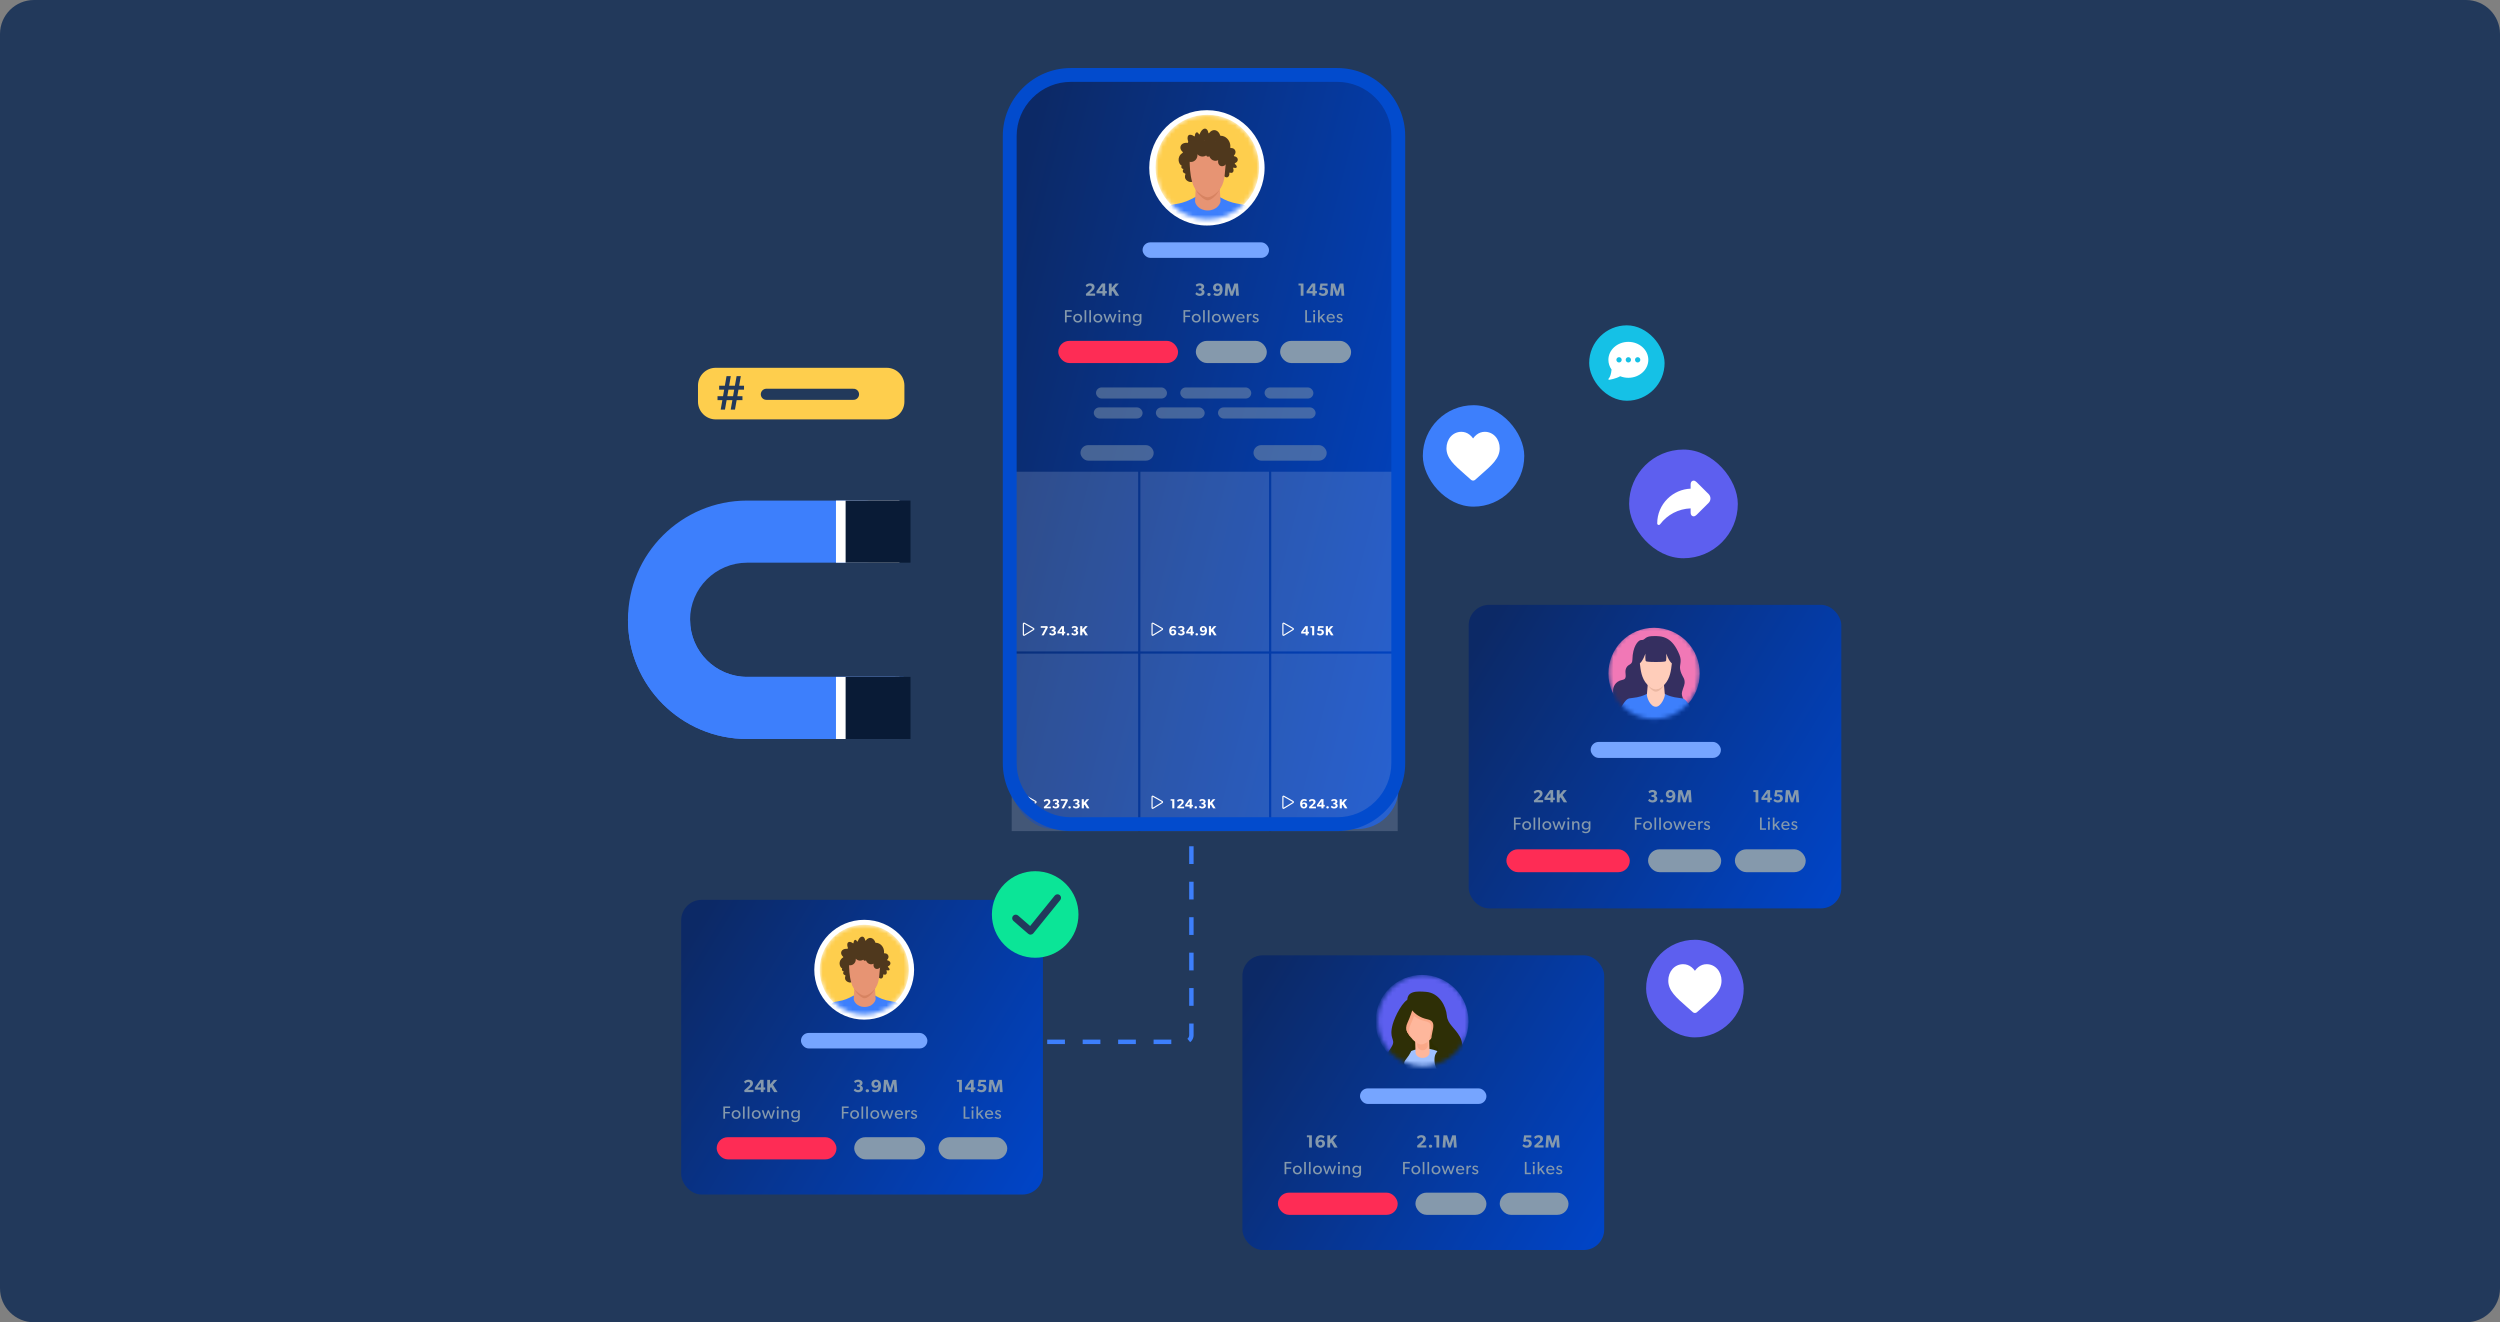 <svg width="588" height="311" viewBox="0 0 588 311" fill="none" xmlns="http://www.w3.org/2000/svg">
<rect x="0" y="0" width="588" height="311" fill="#808080" stroke="none"/>
<path d="M0 8C0 3.582 3.582 0 8 0H580C584.418 0 588 3.582 588 8V303C588 307.418 584.418 311 580 311H8C3.582 311 0 307.418 0 303V8Z" fill="#22395B"/>
<path d="M203.274 173.814L210.578 173.814L210.578 159.206L203.274 159.206L203.274 173.814ZM203.274 132.344C207.308 132.344 210.578 129.074 210.578 125.04C210.578 121.006 207.308 117.736 203.274 117.736L203.274 132.344ZM203.274 159.206L175.735 159.206L175.735 173.814L203.274 173.814L203.274 159.206ZM175.735 132.344L203.274 132.344L203.274 117.736L175.735 117.736L175.735 132.344ZM162.304 145.775C162.304 138.357 168.317 132.344 175.735 132.344L175.735 117.736C160.249 117.736 147.696 130.29 147.696 145.775L162.304 145.775ZM175.735 159.206C168.317 159.206 162.304 153.193 162.304 145.775L147.696 145.775C147.696 161.261 160.249 173.814 175.735 173.814L175.735 159.206Z" fill="#3D7FFC"/>
<path d="M205.218 173.814L212.522 173.814L212.522 159.206L205.218 159.206L205.218 173.814ZM162.304 145.775C162.304 141.741 159.034 138.471 155 138.471C150.966 138.471 147.696 141.741 147.696 145.775L162.304 145.775ZM205.218 159.206L175.735 159.206L175.735 173.814L205.218 173.814L205.218 159.206ZM175.735 159.206C168.317 159.206 162.304 153.193 162.304 145.775L147.696 145.775C147.696 161.261 160.25 173.814 175.735 173.814L175.735 159.206Z" fill="#3D7FFC"/>
<path d="M204.248 166.51L203.924 166.51" stroke="white" stroke-width="14.608" stroke-linecap="square"/>
<path d="M204.248 125.04L203.924 125.04" stroke="white" stroke-width="14.608" stroke-linecap="square"/>
<path d="M206.843 125.04L206.195 125.04" stroke="#091B36" stroke-width="14.608" stroke-linecap="square"/>
<path d="M206.843 166.51L206.195 166.51" stroke="#091B36" stroke-width="14.608" stroke-linecap="square"/>
<path d="M164.166 90.68C164.166 88.374 166.035 86.506 168.34 86.506H208.541C210.846 86.506 212.715 88.374 212.715 90.68V94.469C212.715 96.774 210.846 98.643 208.541 98.643H168.34C166.035 98.643 164.166 96.774 164.166 94.469V90.68Z" fill="#FECE4D"/>
<path d="M180.244 92.738H200.746" stroke="#22395B" stroke-width="2.609" stroke-linecap="round"/>
<path d="M174.994 91.649V90.724H173.848L174.241 88.473H173.248L172.844 90.724H171.491L171.883 88.473H170.879L170.486 90.724H169.144V91.649H170.323L170.061 93.182H168.762V94.106H169.897L169.504 96.346H170.508L170.901 94.106H172.255L171.862 96.346H172.866L173.259 94.106H174.623V93.182H173.423L173.685 91.649H174.994ZM172.68 91.649L172.418 93.182H171.065L171.327 91.649H172.68Z" fill="#22395B"/>
<rect x="383.17" y="105.736" width="25.564" height="25.564" rx="12.782" fill="#5D5FEF"/>
<path d="M401.872 116.213L399.037 113.391C398.803 113.158 398.566 113.04 398.332 113.04C398.011 113.04 397.636 113.283 397.636 113.969V114.93C395.577 115.019 393.653 115.86 392.187 117.32C390.633 118.866 389.777 120.922 389.777 123.11C389.777 123.267 389.878 123.406 390.028 123.456C390.066 123.469 390.105 123.475 390.144 123.475C390.257 123.475 390.367 123.422 390.437 123.329C392.169 121.034 394.777 119.678 397.636 119.57V120.516C397.636 121.202 398.011 121.445 398.332 121.445H398.332C398.566 121.445 398.803 121.327 399.037 121.094L401.871 118.272C402.147 117.998 402.299 117.633 402.299 117.243C402.299 116.853 402.147 116.487 401.872 116.213Z" fill="white"/>
<rect x="387.166" y="221.037" width="22.956" height="22.956" rx="11.478" fill="#5D5FEF"/>
<path d="M403.909 227.899C403.261 227.175 402.371 226.776 401.404 226.776C400.682 226.776 400.02 227.011 399.437 227.475C399.143 227.71 398.876 227.996 398.642 228.331C398.407 227.997 398.14 227.71 397.846 227.475C397.263 227.011 396.601 226.776 395.879 226.776C394.912 226.776 394.022 227.175 393.374 227.899C392.734 228.615 392.381 229.593 392.381 230.653C392.381 231.744 392.775 232.743 393.623 233.796C394.381 234.738 395.47 235.695 396.731 236.802C397.162 237.181 397.65 237.609 398.157 238.066C398.291 238.187 398.463 238.254 398.642 238.254C398.82 238.254 398.992 238.187 399.125 238.066C399.632 237.61 400.121 237.181 400.552 236.802C401.813 235.695 402.902 234.738 403.66 233.796C404.508 232.743 404.902 231.744 404.902 230.653C404.902 229.593 404.549 228.615 403.909 227.899Z" fill="white"/>
<path d="M246.303 245.036H278.649C279.514 245.036 280.215 244.335 280.215 243.471V221.298V197.559" stroke="#3D7FFC" stroke-width="1.043" stroke-dasharray="4.17 4.17"/>
<rect x="334.648" y="95.302" width="23.86" height="23.86" rx="11.93" fill="#3D7FFC"/>
<path d="M351.737 102.686C351.089 101.961 350.199 101.562 349.232 101.562C348.51 101.562 347.848 101.798 347.265 102.262C346.971 102.497 346.705 102.783 346.47 103.118C346.235 102.783 345.968 102.497 345.674 102.262C345.092 101.798 344.43 101.562 343.707 101.562C342.74 101.562 341.85 101.961 341.202 102.686C340.562 103.402 340.209 104.38 340.209 105.44C340.209 106.531 340.604 107.529 341.451 108.583C342.209 109.525 343.298 110.482 344.56 111.589C344.99 111.968 345.479 112.396 345.986 112.853C346.12 112.974 346.291 113.04 346.47 113.04C346.648 113.04 346.82 112.974 346.954 112.853C347.46 112.396 347.949 111.967 348.38 111.589C349.641 110.482 350.731 109.525 351.489 108.583C352.336 107.529 352.73 106.531 352.73 105.44C352.73 104.38 352.378 103.402 351.737 102.686Z" fill="white"/>
<rect x="373.773" y="76.519" width="17.738" height="17.738" rx="8.869" fill="#15C1E6"/>
<g clip-path="url(#clip0_6290_11358)">
<path d="M382.988 80.406C380.399 80.406 378.293 82.302 378.293 84.632C378.293 85.447 378.551 86.236 379.039 86.918C378.947 87.941 378.699 88.701 378.339 89.061C378.291 89.108 378.279 89.181 378.309 89.241C378.336 89.295 378.391 89.328 378.449 89.328C378.457 89.328 378.464 89.328 378.471 89.326C378.535 89.317 380.007 89.106 381.072 88.491C381.677 88.735 382.321 88.858 382.988 88.858C385.578 88.858 387.684 86.963 387.684 84.632C387.684 82.302 385.578 80.406 382.988 80.406ZM380.797 85.258C380.452 85.258 380.171 84.978 380.171 84.632C380.171 84.287 380.452 84.006 380.797 84.006C381.143 84.006 381.423 84.287 381.423 84.632C381.423 84.978 381.143 85.258 380.797 85.258ZM382.988 85.258C382.643 85.258 382.362 84.978 382.362 84.632C382.362 84.287 382.643 84.006 382.988 84.006C383.334 84.006 383.615 84.287 383.615 84.632C383.615 84.978 383.334 85.258 382.988 85.258ZM385.18 85.258C384.834 85.258 384.554 84.978 384.554 84.632C384.554 84.287 384.834 84.006 385.18 84.006C385.525 84.006 385.806 84.287 385.806 84.632C385.806 84.978 385.525 85.258 385.18 85.258Z" fill="white"/>
</g>
<rect x="238" y="19" width="91" height="176" rx="9.81" fill="url(#paint0_linear_6290_11358)"/>
<path d="M257.578 69.564H255.466L255.387 69.138L256.364 68.257C256.635 68.011 256.798 67.823 256.798 67.577C256.798 67.331 256.618 67.172 256.334 67.172C256.047 67.172 255.796 67.36 255.637 67.56L255.354 67.118C255.391 67.03 255.746 66.642 256.397 66.642C257.048 66.642 257.445 66.988 257.445 67.493C257.445 67.998 257.069 68.299 256.84 68.503L256.243 69.042H257.578V69.564ZM260.326 68.987H259.942V69.564H259.291V68.987H257.889V68.495L259.195 66.675H259.942V68.466H260.326V68.987ZM259.308 68.478V67.364L258.503 68.478H259.308ZM263.231 69.564H262.422L261.7 68.361L261.47 68.616V69.564H260.798V66.684H261.47V67.735L262.359 66.684H263.16L262.146 67.831L263.231 69.564Z" fill="#8599AC"/>
<path d="M252.076 73.282H250.883V74.242H252.005V74.58H250.883V75.824H250.478V72.944H252.076V73.282ZM254.528 74.839C254.528 75.457 254.069 75.87 253.481 75.87C252.888 75.87 252.429 75.457 252.429 74.839C252.429 74.226 252.888 73.804 253.481 73.804C254.069 73.804 254.528 74.226 254.528 74.839ZM254.123 74.827C254.123 74.439 253.877 74.13 253.481 74.13C253.08 74.13 252.834 74.439 252.834 74.827C252.834 75.219 253.08 75.528 253.481 75.528C253.877 75.528 254.123 75.219 254.123 74.827ZM255.489 75.824H255.093V72.944H255.489V75.824ZM256.605 75.824H256.209V72.944H256.605V75.824ZM259.269 74.839C259.269 75.457 258.81 75.87 258.222 75.87C257.629 75.87 257.17 75.457 257.17 74.839C257.17 74.226 257.629 73.804 258.222 73.804C258.81 73.804 259.269 74.226 259.269 74.839ZM258.864 74.827C258.864 74.439 258.618 74.13 258.222 74.13C257.821 74.13 257.575 74.439 257.575 74.827C257.575 75.219 257.821 75.528 258.222 75.528C258.618 75.528 258.864 75.219 258.864 74.827ZM262.611 73.842L261.956 75.824H261.588L261.067 74.343L260.541 75.824H260.173L259.518 73.842H259.923L260.382 75.34L260.904 73.838H261.225L261.747 75.34L262.206 73.842H262.611ZM263.528 73.191C263.528 73.332 263.42 73.437 263.269 73.437C263.115 73.437 263.006 73.332 263.006 73.191C263.006 73.049 263.115 72.944 263.269 72.944C263.42 72.944 263.528 73.049 263.528 73.191ZM263.47 75.824H263.069V73.842H263.47V75.824ZM265.888 75.824H265.487V74.718C265.487 74.384 265.429 74.134 265.074 74.134C264.702 74.134 264.565 74.447 264.565 74.827V75.824H264.164V73.842H264.565L264.56 74.155H264.573C264.677 73.959 264.89 73.804 265.178 73.804C265.742 73.804 265.888 74.176 265.888 74.651V75.824ZM268.467 75.407C268.467 75.845 268.396 76.087 268.25 76.263C268.104 76.442 267.858 76.642 267.365 76.642C266.877 76.642 266.539 76.388 266.48 76.346L266.668 76.066C266.773 76.158 267.081 76.317 267.378 76.317C267.883 76.317 268.071 76.012 268.071 75.545V75.444H268.062C267.929 75.645 267.703 75.799 267.369 75.799C266.86 75.799 266.414 75.432 266.414 74.802C266.414 74.171 266.86 73.804 267.369 73.804C267.716 73.804 267.945 73.971 268.062 74.155H268.075L268.071 73.842H268.467V75.407ZM268.083 74.802C268.083 74.426 267.862 74.126 267.453 74.126C267.048 74.126 266.823 74.426 266.823 74.802C266.823 75.177 267.048 75.474 267.453 75.474C267.862 75.474 268.083 75.177 268.083 74.802Z" fill="#8599AC"/>
<path d="M283.31 68.721C283.31 69.297 282.78 69.61 282.187 69.61C281.591 69.61 281.236 69.276 281.136 69.13L281.445 68.729C281.561 68.871 281.87 69.088 282.15 69.088C282.434 69.088 282.655 68.942 282.655 68.683C282.655 68.428 282.455 68.295 282.196 68.295H281.941V67.823H282.196C282.421 67.823 282.58 67.711 282.58 67.485C282.58 67.26 282.392 67.147 282.162 67.147C281.933 67.147 281.707 67.239 281.474 67.427L281.223 67.001C281.424 66.826 281.691 66.642 282.217 66.642C282.738 66.642 283.218 66.926 283.218 67.41C283.218 67.794 282.997 67.961 282.805 68.04V68.053C283.047 68.115 283.31 68.345 283.31 68.721ZM284.742 69.251C284.742 69.476 284.579 69.61 284.349 69.61C284.116 69.61 283.953 69.476 283.953 69.251C283.953 69.025 284.116 68.892 284.349 68.892C284.579 68.892 284.742 69.025 284.742 69.251ZM287.564 68.095C287.564 68.604 287.418 69.004 287.176 69.259C286.971 69.476 286.679 69.61 286.299 69.61C285.832 69.61 285.523 69.422 285.402 69.326L285.644 68.888C285.702 68.946 285.97 69.096 286.274 69.096C286.458 69.096 286.587 69.038 286.7 68.921C286.833 68.783 286.921 68.554 286.921 68.232C286.854 68.353 286.646 68.554 286.199 68.554C285.752 68.554 285.31 68.241 285.31 67.669C285.31 67.101 285.715 66.642 286.387 66.642C286.846 66.642 287.147 66.884 287.313 67.122C287.455 67.322 287.564 67.648 287.564 68.095ZM286.875 67.61C286.875 67.356 286.704 67.135 286.412 67.135C286.12 67.135 285.953 67.356 285.953 67.61C285.953 67.861 286.12 68.086 286.412 68.086C286.704 68.086 286.875 67.861 286.875 67.61ZM291.387 69.564H290.723L290.611 67.602H290.602L289.985 69.564H289.45L288.828 67.602H288.816L288.712 69.564H288.048L288.265 66.684H289.116L289.717 68.579H289.726L290.318 66.684H291.174L291.387 69.564Z" fill="#8599AC"/>
<path d="M279.953 73.282H278.759V74.242H279.882V74.58H278.759V75.824H278.354V72.944H279.953V73.282ZM282.405 74.839C282.405 75.457 281.946 75.87 281.357 75.87C280.764 75.87 280.305 75.457 280.305 74.839C280.305 74.226 280.764 73.804 281.357 73.804C281.946 73.804 282.405 74.226 282.405 74.839ZM282 74.827C282 74.439 281.754 74.13 281.357 74.13C280.956 74.13 280.71 74.439 280.71 74.827C280.71 75.219 280.956 75.528 281.357 75.528C281.754 75.528 282 75.219 282 74.827ZM283.366 75.824H282.969V72.944H283.366V75.824ZM284.482 75.824H284.085V72.944H284.482V75.824ZM287.146 74.839C287.146 75.457 286.687 75.87 286.098 75.87C285.505 75.87 285.046 75.457 285.046 74.839C285.046 74.226 285.505 73.804 286.098 73.804C286.687 73.804 287.146 74.226 287.146 74.839ZM286.741 74.827C286.741 74.439 286.495 74.13 286.098 74.13C285.697 74.13 285.451 74.439 285.451 74.827C285.451 75.219 285.697 75.528 286.098 75.528C286.495 75.528 286.741 75.219 286.741 74.827ZM290.487 73.842L289.832 75.824H289.465L288.943 74.343L288.417 75.824H288.05L287.395 73.842H287.799L288.259 75.34L288.78 73.838H289.102L289.623 75.34L290.083 73.842H290.487ZM292.74 74.752C292.74 74.827 292.728 74.927 292.728 74.927H291.2C291.221 75.319 291.471 75.557 291.839 75.557C292.21 75.557 292.448 75.357 292.494 75.328L292.661 75.557C292.636 75.578 292.381 75.87 291.789 75.87C291.2 75.87 290.795 75.461 290.795 74.831C290.795 74.205 291.25 73.804 291.801 73.804C292.352 73.804 292.74 74.196 292.74 74.752ZM292.36 74.66C292.356 74.439 292.189 74.092 291.789 74.092C291.392 74.092 291.217 74.422 291.204 74.66H292.36ZM294.369 73.838L294.344 74.209H294.327C294.29 74.192 294.219 74.167 294.11 74.167C293.751 74.167 293.664 74.547 293.664 74.835V75.824H293.263V73.842H293.664L293.66 74.146H293.672C293.768 73.921 293.948 73.804 294.16 73.804C294.294 73.804 294.369 73.838 294.369 73.838ZM296.061 75.244C296.061 75.67 295.689 75.87 295.305 75.87C294.971 75.87 294.7 75.732 294.533 75.515L294.725 75.282C294.892 75.457 295.126 75.565 295.31 75.565C295.493 75.565 295.689 75.499 295.689 75.282C295.689 75.065 295.376 74.998 295.243 74.952C294.951 74.852 294.658 74.747 294.658 74.372C294.658 74.004 294.976 73.804 295.326 73.804C295.677 73.804 295.877 73.929 296.002 74.063L295.835 74.309C295.719 74.188 295.527 74.096 295.335 74.096C295.143 74.096 295.017 74.18 295.017 74.343C295.017 74.505 295.209 74.576 295.406 74.639C295.514 74.676 295.589 74.701 295.673 74.735C295.894 74.827 296.061 74.985 296.061 75.244Z" fill="#8599AC"/>
<path d="M306.58 69.564H305.929V67.147H305.407V66.684H306.58V69.564ZM309.743 68.988H309.359V69.564H308.707V68.988H307.305V68.495L308.611 66.675H309.359V68.466H309.743V68.988ZM308.724 68.478V67.364L307.919 68.478H308.724ZM312.351 68.6C312.351 69.272 311.771 69.61 311.199 69.61C310.623 69.61 310.273 69.347 310.139 69.138L310.448 68.742C310.606 68.963 310.907 69.088 311.153 69.088C311.399 69.088 311.696 68.946 311.696 68.6C311.696 68.257 311.412 68.115 311.153 68.115C310.965 68.115 310.757 68.174 310.627 68.266L310.335 68.09L310.556 66.684H312.243V67.201H311.045L310.961 67.719C311.049 67.681 311.157 67.656 311.345 67.656C311.783 67.656 312.351 67.932 312.351 68.6ZM316.182 69.564H315.519L315.406 67.602H315.398L314.78 69.564H314.246L313.624 67.602H313.611L313.507 69.564H312.843L313.061 66.684H313.912L314.513 68.579H314.521L315.114 66.684H315.97L316.182 69.564Z" fill="#8599AC"/>
<path d="M308.409 75.824H306.99V72.944H307.395V75.482H308.409V75.824ZM309.347 73.191C309.347 73.332 309.238 73.437 309.088 73.437C308.934 73.437 308.825 73.332 308.825 73.191C308.825 73.049 308.934 72.944 309.088 72.944C309.238 72.944 309.347 73.049 309.347 73.191ZM309.288 75.824H308.888V73.842H309.288V75.824ZM311.777 75.824H311.31L310.629 74.864L310.4 75.081V75.824H310.003V72.944H310.4V74.635L311.21 73.842H311.677L310.901 74.589L311.777 75.824ZM313.953 74.752C313.953 74.827 313.941 74.927 313.941 74.927H312.413C312.434 75.319 312.684 75.557 313.052 75.557C313.423 75.557 313.661 75.357 313.707 75.328L313.874 75.557C313.849 75.578 313.594 75.87 313.001 75.87C312.413 75.87 312.008 75.461 312.008 74.831C312.008 74.205 312.463 73.804 313.014 73.804C313.565 73.804 313.953 74.196 313.953 74.752ZM313.573 74.66C313.569 74.439 313.402 74.092 313.001 74.092C312.605 74.092 312.43 74.422 312.417 74.66H313.573ZM315.812 75.244C315.812 75.67 315.44 75.87 315.056 75.87C314.722 75.87 314.451 75.732 314.284 75.515L314.476 75.282C314.643 75.457 314.877 75.565 315.06 75.565C315.244 75.565 315.44 75.499 315.44 75.282C315.44 75.065 315.127 74.998 314.994 74.952C314.701 74.852 314.409 74.747 314.409 74.372C314.409 74.004 314.726 73.804 315.077 73.804C315.428 73.804 315.628 73.929 315.753 74.063L315.586 74.309C315.469 74.188 315.277 74.096 315.085 74.096C314.893 74.096 314.768 74.18 314.768 74.343C314.768 74.505 314.96 74.576 315.156 74.639C315.265 74.676 315.34 74.701 315.423 74.735C315.645 74.827 315.812 74.985 315.812 75.244Z" fill="#8599AC"/>
<circle cx="283.864" cy="39.477" r="13.565" fill="white"/>
<mask id="mask0_6290_11358" style="mask-type:alpha" maskUnits="userSpaceOnUse" x="271" y="27" width="26" height="25">
<ellipse cx="283.965" cy="39.306" rx="12.149" ry="12.282" fill="#C4C4C4"/>
</mask>
<g mask="url(#mask0_6290_11358)">
<ellipse cx="283.97" cy="39.327" rx="12.191" ry="12.325" fill="#FECE4D"/>
<path d="M278.811 40.98C278.842 40.915 278.806 40.833 278.738 40.814C278.454 40.729 278.243 40.545 278.195 40.31C278.164 40.154 278.209 39.996 278.31 39.86C278.336 39.826 278.339 39.775 278.322 39.736C278.082 39.716 277.88 39.546 277.849 39.323C277.832 39.209 277.863 39.099 277.925 39.011C277.922 39.003 277.919 38.994 277.916 38.986C277.908 38.955 277.894 38.924 277.866 38.912C277.23 38.649 276.653 36.858 278.17 35.945C278.234 35.905 278.24 35.803 278.178 35.752C277.823 35.45 277.607 35.053 277.626 34.652C277.663 33.925 278.454 33.458 279.394 33.614C279.408 33.616 279.419 33.619 279.433 33.619C279.515 33.633 279.574 33.543 279.538 33.461C279.242 32.773 279.219 32.131 279.529 31.84C279.822 31.562 280.34 31.67 280.866 32.06C280.934 32.111 281.021 32.069 281.026 31.981C281.055 31.489 281.249 31.127 281.513 31.127C281.688 31.127 281.857 31.291 281.978 31.543C282.02 31.633 282.135 31.633 282.166 31.545C282.507 30.62 283.135 30.074 283.644 30.303C283.934 30.433 284.128 30.784 284.21 31.248C284.227 31.347 284.342 31.381 284.396 31.305C284.821 30.7 285.476 30.439 286.079 30.711C286.509 30.903 286.827 31.328 286.988 31.848C287.005 31.902 287.05 31.936 287.098 31.936C287.371 31.927 287.658 31.984 287.942 32.111C288.905 32.541 289.496 33.647 289.361 34.68C289.349 34.756 289.411 34.827 289.482 34.819C289.952 34.776 290.394 35.02 290.546 35.45C290.683 35.834 290.548 36.261 290.242 36.547C290.174 36.609 290.213 36.74 290.306 36.751C290.712 36.81 291.044 37.065 291.114 37.419C291.193 37.815 290.917 38.205 290.472 38.364C290.394 38.392 290.379 38.508 290.45 38.567C290.771 38.836 290.951 39.136 290.878 39.328C290.807 39.515 290.52 39.546 290.16 39.436C290.078 39.41 290.011 39.498 290.042 39.586C290.177 39.939 290.166 40.287 289.988 40.494C289.825 40.681 289.558 40.706 289.279 40.596C289.209 40.567 289.135 40.627 289.144 40.709C289.189 41.147 289.045 41.532 288.75 41.668C288.516 41.776 288.238 41.699 287.995 41.498C287.956 41.467 287.905 41.467 287.869 41.498C287.365 41.951 286.768 42.319 286.096 42.573C285.248 42.893 284.488 42.969 283.661 42.876C283.591 42.867 283.537 42.935 283.551 43.012C283.681 43.663 283.289 44.042 282.721 44.135C282.521 44.169 282.217 44.07 282.119 43.931C282.104 43.909 282.017 43.863 281.933 43.954C281.57 44.327 280.86 43.931 280.728 43.281C280.697 43.131 280.694 42.983 280.711 42.845C280.72 42.771 280.613 42.627 280.455 42.732C280.396 42.771 280.317 42.783 280.238 42.797C279.673 42.899 278.848 42.438 278.716 41.787C278.665 41.487 278.704 41.21 278.811 40.98Z" fill="#4F381D"/>
<path d="M290.935 65.226C293.212 58.413 296.345 53.474 294.701 50.727C293.128 48.095 292.632 48.155 291.425 47.962C287.051 47.264 286.764 45.518 284.27 45.597C284.222 45.6 283.918 45.597 283.865 45.597C281.388 45.527 280.411 47.394 276.727 47.962C275.519 48.149 275.027 48.095 273.451 50.727C271.807 53.474 274.94 58.413 277.214 65.226C278.43 68.861 276.482 72.321 275.843 73.591C275.139 74.995 274.821 74.848 274.931 75.846C275.106 77.428 279.299 78.636 283.479 78.593C283.676 78.591 284.554 78.593 284.796 78.593C288.931 78.608 293.04 77.408 293.215 75.846C293.325 74.848 293.009 74.995 292.303 73.591C291.667 72.321 289.722 68.858 290.935 65.226Z" fill="#3D7FFC"/>
<path d="M287.067 47.264C286.816 43.399 286.796 40.191 285.724 40.666C285.35 40.833 282.791 40.833 282.42 40.666C281.347 40.191 281.308 42.969 281.077 47.264C281.043 47.909 281.916 49.499 284.072 49.499C286.132 49.499 287.109 47.912 287.067 47.264Z" fill="#E79473"/>
<path d="M287.474 36.612C287.098 34.944 285.637 33.989 284.037 34.025C282.438 33.989 280.977 34.944 280.6 36.612C280.347 37.729 280.274 43.757 281.866 45.631C282.183 46.004 283.27 47.118 284.028 47.118C284.883 47.118 285.904 46.018 286.206 45.631C287.501 43.974 287.405 41.861 287.565 40.332C287.746 38.581 287.725 37.729 287.474 36.612Z" fill="#D78361"/>
<path d="M288.094 35.721C287.649 34.027 285.924 33.056 284.035 33.093C282.147 33.056 280.421 34.027 279.977 35.721C279.678 36.856 279.591 42.981 281.471 44.885C281.846 45.264 283.129 46.396 284.024 46.396C285.035 46.396 286.239 45.278 286.597 44.885C288.125 43.202 288.013 41.054 288.201 39.501C288.415 37.722 288.39 36.856 288.094 35.721Z" fill="#E79473"/>
<path d="M279.324 34.994C279.282 34.847 279.251 34.688 279.24 34.527C279.172 33.58 279.701 32.77 280.425 32.719C280.793 32.694 281.142 32.872 281.401 33.178C281.646 33.042 281.953 32.949 282.293 32.923C282.662 32.898 283.008 32.954 283.281 33.076C283.405 32.383 283.858 31.857 284.435 31.817C285.122 31.766 285.733 32.42 285.848 33.3C286.104 33.144 286.428 33.039 286.788 33.014C287.627 32.954 288.342 33.342 288.441 33.894C288.894 34.142 289.234 34.703 289.282 35.379C289.31 35.778 289.234 36.151 289.08 36.454C289.378 36.519 289.609 36.751 289.628 37.048C289.654 37.413 289.35 37.733 288.95 37.761C288.897 37.764 288.846 37.764 288.798 37.758C288.77 37.905 288.722 38.058 288.652 38.202C288.308 38.915 287.585 39.275 287.033 39.009C286.594 38.794 286.4 38.242 286.515 37.665C286.22 37.806 285.896 37.857 285.573 37.789C285.043 37.679 284.635 37.283 284.427 36.751C284.314 36.842 284.179 36.884 284.044 36.858C283.892 36.83 283.768 36.717 283.698 36.561C283.478 36.706 283.222 36.799 282.941 36.819C282.426 36.856 281.953 36.641 281.638 36.281C281.64 36.298 281.643 36.318 281.643 36.335C281.708 37.243 281.061 38.03 280.197 38.092C279.332 38.154 278.581 37.47 278.516 36.561C278.468 35.891 278.803 35.294 279.324 34.994Z" fill="#4F381D"/>
</g>
<rect x="268.734" y="57" width="29.738" height="3.652" rx="1.826" fill="#76A5FF"/>
<rect x="248.906" y="80.172" width="28.173" height="5.217" rx="2.609" fill="#FE2C55"/>
<rect x="281.258" y="80.172" width="16.695" height="5.217" rx="2.609" fill="#8599AC"/>
<rect x="257.781" y="91.128" width="16.695" height="2.609" rx="1.304" fill="#8599AC" fill-opacity="0.5"/>
<rect x="277.602" y="91.128" width="16.695" height="2.609" rx="1.304" fill="#8599AC" fill-opacity="0.5"/>
<rect x="297.43" y="91.128" width="11.478" height="2.609" rx="1.304" fill="#8599AC" fill-opacity="0.5"/>
<rect x="257.258" y="95.823" width="11.478" height="2.609" rx="1.304" fill="#8599AC" fill-opacity="0.5"/>
<rect x="271.863" y="95.823" width="11.478" height="2.609" rx="1.304" fill="#8599AC" fill-opacity="0.5"/>
<rect x="286.475" y="95.823" width="22.956" height="2.609" rx="1.304" fill="#8599AC" fill-opacity="0.5"/>
<rect x="301.084" y="80.172" width="16.695" height="5.217" rx="2.609" fill="#8599AC"/>
<rect x="160.215" y="211.646" width="85.089" height="69.311" rx="4.81" fill="url(#paint1_linear_6290_11358)"/>
<circle cx="203.258" cy="228.08" r="11.739" fill="white"/>
<mask id="mask1_6290_11358" style="mask-type:alpha" maskUnits="userSpaceOnUse" x="192" y="217" width="22" height="22">
<ellipse cx="203.265" cy="228.08" rx="10.443" ry="10.557" fill="#C4C4C4"/>
</mask>
<g mask="url(#mask1_6290_11358)">
<ellipse cx="203.278" cy="228.098" rx="10.479" ry="10.594" fill="#FECE4D"/>
<path d="M198.848 229.519C198.874 229.463 198.843 229.393 198.785 229.376C198.541 229.303 198.359 229.145 198.318 228.943C198.291 228.809 198.33 228.673 198.417 228.556C198.439 228.527 198.441 228.483 198.427 228.449C198.221 228.432 198.047 228.286 198.02 228.094C198.006 227.997 198.032 227.902 198.086 227.827C198.083 227.819 198.081 227.812 198.078 227.805C198.071 227.778 198.059 227.751 198.035 227.741C197.488 227.515 196.992 225.976 198.296 225.19C198.352 225.156 198.357 225.069 198.303 225.025C197.999 224.765 197.812 224.424 197.829 224.079C197.861 223.454 198.541 223.053 199.349 223.187C199.361 223.189 199.37 223.192 199.382 223.192C199.453 223.204 199.503 223.126 199.472 223.055C199.218 222.464 199.199 221.912 199.465 221.662C199.716 221.424 200.161 221.516 200.614 221.852C200.672 221.895 200.747 221.859 200.752 221.784C200.776 221.36 200.943 221.049 201.17 221.049C201.32 221.049 201.466 221.19 201.57 221.407C201.606 221.484 201.705 221.484 201.732 221.409C202.024 220.614 202.564 220.144 203.002 220.341C203.251 220.453 203.418 220.755 203.488 221.154C203.503 221.239 203.602 221.268 203.648 221.202C204.013 220.682 204.577 220.458 205.095 220.692C205.465 220.857 205.738 221.222 205.876 221.669C205.89 221.715 205.929 221.745 205.97 221.745C206.205 221.737 206.452 221.786 206.696 221.895C207.524 222.265 208.032 223.216 207.915 224.103C207.906 224.169 207.959 224.23 208.02 224.223C208.424 224.186 208.803 224.395 208.934 224.765C209.053 225.096 208.936 225.463 208.673 225.708C208.615 225.762 208.649 225.874 208.728 225.884C209.077 225.935 209.362 226.153 209.423 226.457C209.49 226.798 209.253 227.134 208.871 227.27C208.803 227.294 208.791 227.394 208.852 227.445C209.128 227.676 209.282 227.934 209.22 228.099C209.159 228.259 208.912 228.286 208.603 228.191C208.532 228.169 208.474 228.245 208.501 228.32C208.617 228.624 208.607 228.923 208.455 229.101C208.315 229.261 208.085 229.283 207.845 229.188C207.785 229.164 207.722 229.215 207.729 229.286C207.768 229.663 207.645 229.993 207.39 230.11C207.19 230.202 206.95 230.137 206.742 229.964C206.708 229.937 206.665 229.937 206.633 229.964C206.2 230.353 205.687 230.669 205.109 230.888C204.381 231.163 203.728 231.229 203.016 231.148C202.956 231.141 202.91 231.2 202.922 231.265C203.033 231.824 202.697 232.15 202.208 232.231C202.036 232.26 201.775 232.175 201.691 232.056C201.678 232.036 201.603 231.997 201.531 232.075C201.219 232.396 200.609 232.056 200.495 231.496C200.469 231.367 200.466 231.241 200.481 231.122C200.488 231.058 200.396 230.934 200.261 231.024C200.21 231.058 200.142 231.068 200.074 231.08C199.588 231.168 198.879 230.772 198.766 230.212C198.722 229.954 198.756 229.716 198.848 229.519Z" fill="#4F381D"/>
<path d="M209.269 250.359C211.226 244.504 213.919 240.258 212.506 237.896C211.153 235.635 210.728 235.686 209.69 235.521C205.93 234.92 205.683 233.42 203.54 233.488C203.499 233.49 203.237 233.488 203.191 233.488C201.062 233.427 200.223 235.032 197.056 235.521C196.018 235.681 195.595 235.635 194.24 237.896C192.827 240.258 195.52 244.504 197.474 250.359C198.52 253.484 196.845 256.458 196.296 257.55C195.691 258.757 195.418 258.63 195.512 259.489C195.662 260.848 199.267 261.886 202.86 261.85C203.029 261.847 203.784 261.85 203.992 261.85C207.546 261.862 211.078 260.831 211.228 259.489C211.323 258.63 211.052 258.757 210.445 257.55C209.898 256.458 208.226 253.482 209.269 250.359Z" fill="#3D7FFC"/>
<path d="M205.946 234.92C205.731 231.598 205.714 228.84 204.792 229.249C204.47 229.392 202.271 229.392 201.952 229.249C201.03 228.84 200.996 231.228 200.798 234.92C200.769 235.474 201.519 236.841 203.372 236.841C205.143 236.841 205.982 235.477 205.946 234.92Z" fill="#E79473"/>
<path d="M206.298 225.764C205.974 224.33 204.718 223.509 203.344 223.54C201.969 223.509 200.713 224.33 200.389 225.764C200.172 226.724 200.108 231.906 201.477 233.516C201.75 233.837 202.684 234.795 203.335 234.795C204.071 234.795 204.948 233.849 205.208 233.516C206.321 232.092 206.239 230.276 206.376 228.962C206.532 227.456 206.513 226.724 206.298 225.764Z" fill="#D78361"/>
<path d="M206.824 224.999C206.441 223.542 204.958 222.708 203.335 222.739C201.712 222.708 200.229 223.542 199.846 224.999C199.59 225.974 199.515 231.239 201.131 232.875C201.453 233.201 202.556 234.174 203.325 234.174C204.194 234.174 205.229 233.213 205.537 232.875C206.85 231.428 206.754 229.583 206.916 228.247C207.099 226.718 207.078 225.974 206.824 224.999Z" fill="#E79473"/>
<path d="M199.288 224.373C199.252 224.247 199.225 224.111 199.216 223.972C199.157 223.157 199.612 222.462 200.234 222.418C200.551 222.396 200.851 222.549 201.074 222.812C201.284 222.695 201.548 222.615 201.841 222.593C202.157 222.571 202.455 222.62 202.69 222.724C202.796 222.129 203.186 221.676 203.682 221.642C204.272 221.599 204.797 222.16 204.896 222.917C205.116 222.783 205.395 222.693 205.704 222.671C206.425 222.62 207.04 222.953 207.124 223.427C207.514 223.641 207.807 224.123 207.848 224.704C207.872 225.047 207.807 225.368 207.674 225.628C207.93 225.684 208.128 225.883 208.145 226.139C208.167 226.452 207.906 226.727 207.562 226.752C207.516 226.754 207.473 226.754 207.432 226.749C207.407 226.876 207.366 227.007 207.306 227.131C207.011 227.744 206.389 228.053 205.915 227.824C205.537 227.639 205.37 227.165 205.47 226.669C205.215 226.79 204.937 226.834 204.659 226.776C204.204 226.681 203.853 226.341 203.674 225.883C203.578 225.961 203.461 225.998 203.345 225.976C203.215 225.951 203.108 225.854 203.048 225.72C202.859 225.844 202.639 225.925 202.397 225.942C201.954 225.973 201.548 225.789 201.277 225.48C201.279 225.494 201.282 225.511 201.282 225.526C201.337 226.306 200.781 226.983 200.038 227.036C199.295 227.09 198.649 226.501 198.594 225.72C198.553 225.144 198.841 224.631 199.288 224.373Z" fill="#4F381D"/>
</g>
<path d="M250.675 222.284C254.65 218.308 254.65 211.863 250.675 207.888C246.699 203.912 240.254 203.912 236.278 207.888C232.303 211.863 232.303 218.308 236.278 222.284C240.254 226.259 246.699 226.259 250.675 222.284Z" fill="#0BE597"/>
<path d="M242.385 219.311C242.307 219.311 242.236 219.288 242.181 219.233C242.047 219.123 238.992 216.5 238.678 216.186C238.553 216.06 238.553 215.864 238.678 215.738C238.804 215.612 239 215.612 239.126 215.738C239.346 215.958 241.207 217.568 242.354 218.542L248.48 210.971C248.59 210.837 248.786 210.814 248.919 210.924C249.053 211.034 249.076 211.23 248.967 211.363L242.636 219.186C242.582 219.249 242.503 219.296 242.424 219.304C242.409 219.311 242.401 219.311 242.385 219.311Z" stroke="#22395B" stroke-width="1.043"/>
<path d="M177.231 256.862H175.119L175.039 256.436L176.016 255.555C176.287 255.309 176.45 255.121 176.45 254.875C176.45 254.629 176.271 254.47 175.987 254.47C175.699 254.47 175.448 254.658 175.29 254.858L175.006 254.416C175.044 254.328 175.398 253.94 176.049 253.94C176.701 253.94 177.097 254.287 177.097 254.792C177.097 255.297 176.721 255.597 176.492 255.802L175.895 256.34H177.231V256.862ZM179.979 256.286H179.595V256.862H178.944V256.286H177.541V255.793L178.848 253.974H179.595V255.764H179.979V256.286ZM178.96 255.777V254.662L178.155 255.777H178.96ZM182.884 256.862H182.074L181.352 255.66L181.122 255.914V256.862H180.45V253.982H181.122V255.034L182.011 253.982H182.813L181.798 255.13L182.884 256.862Z" fill="#8599AC"/>
<path d="M171.729 260.58H170.535V261.54H171.658V261.879H170.535V263.122H170.13V260.242H171.729V260.58ZM174.181 262.137C174.181 262.755 173.721 263.168 173.133 263.168C172.54 263.168 172.081 262.755 172.081 262.137C172.081 261.524 172.54 261.102 173.133 261.102C173.721 261.102 174.181 261.524 174.181 262.137ZM173.776 262.125C173.776 261.737 173.53 261.428 173.133 261.428C172.732 261.428 172.486 261.737 172.486 262.125C172.486 262.517 172.732 262.826 173.133 262.826C173.53 262.826 173.776 262.517 173.776 262.125ZM175.142 263.122H174.745V260.242H175.142V263.122ZM176.257 263.122H175.861V260.242H176.257V263.122ZM178.922 262.137C178.922 262.755 178.462 263.168 177.874 263.168C177.281 263.168 176.822 262.755 176.822 262.137C176.822 261.524 177.281 261.102 177.874 261.102C178.462 261.102 178.922 261.524 178.922 262.137ZM178.517 262.125C178.517 261.737 178.27 261.428 177.874 261.428C177.473 261.428 177.227 261.737 177.227 262.125C177.227 262.517 177.473 262.826 177.874 262.826C178.27 262.826 178.517 262.517 178.517 262.125ZM182.263 261.14L181.608 263.122H181.241L180.719 261.641L180.193 263.122H179.826L179.171 261.14H179.575L180.034 262.638L180.556 261.136H180.878L181.399 262.638L181.858 261.14H182.263ZM183.18 260.489C183.18 260.631 183.072 260.735 182.922 260.735C182.767 260.735 182.659 260.631 182.659 260.489C182.659 260.347 182.767 260.242 182.922 260.242C183.072 260.242 183.18 260.347 183.18 260.489ZM183.122 263.122H182.721V261.14H183.122V263.122ZM185.54 263.122H185.139V262.016C185.139 261.682 185.081 261.432 184.726 261.432C184.355 261.432 184.217 261.745 184.217 262.125V263.122H183.816V261.14H184.217L184.213 261.453H184.225C184.33 261.257 184.542 261.102 184.83 261.102C185.394 261.102 185.54 261.474 185.54 261.949V263.122ZM188.119 262.705C188.119 263.143 188.049 263.385 187.902 263.561C187.756 263.74 187.51 263.94 187.018 263.94C186.529 263.94 186.191 263.686 186.133 263.644L186.321 263.364C186.425 263.456 186.734 263.615 187.03 263.615C187.535 263.615 187.723 263.31 187.723 262.843V262.743H187.715C187.581 262.943 187.356 263.097 187.022 263.097C186.513 263.097 186.066 262.73 186.066 262.1C186.066 261.469 186.513 261.102 187.022 261.102C187.368 261.102 187.598 261.269 187.715 261.453H187.727L187.723 261.14H188.119V262.705ZM187.735 262.1C187.735 261.724 187.514 261.424 187.105 261.424C186.7 261.424 186.475 261.724 186.475 262.1C186.475 262.475 186.7 262.772 187.105 262.772C187.514 262.772 187.735 262.475 187.735 262.1Z" fill="#8599AC"/>
<path d="M202.961 256.019C202.961 256.595 202.431 256.908 201.838 256.908C201.241 256.908 200.886 256.574 200.786 256.428L201.095 256.027C201.212 256.169 201.521 256.386 201.8 256.386C202.084 256.386 202.305 256.24 202.305 255.981C202.305 255.727 202.105 255.593 201.846 255.593H201.592V255.121H201.846C202.072 255.121 202.23 255.009 202.23 254.783C202.23 254.558 202.042 254.445 201.813 254.445C201.583 254.445 201.358 254.537 201.124 254.725L200.874 254.299C201.074 254.124 201.341 253.94 201.867 253.94C202.389 253.94 202.869 254.224 202.869 254.708C202.869 255.092 202.648 255.259 202.456 255.338V255.351C202.698 255.414 202.961 255.643 202.961 256.019ZM204.392 256.549C204.392 256.774 204.229 256.908 204 256.908C203.766 256.908 203.603 256.774 203.603 256.549C203.603 256.323 203.766 256.19 204 256.19C204.229 256.19 204.392 256.323 204.392 256.549ZM207.214 255.393C207.214 255.902 207.068 256.303 206.826 256.557C206.622 256.774 206.329 256.908 205.95 256.908C205.482 256.908 205.173 256.72 205.052 256.624L205.294 256.186C205.353 256.244 205.62 256.394 205.925 256.394C206.108 256.394 206.238 256.336 206.35 256.219C206.484 256.081 206.572 255.852 206.572 255.53C206.505 255.651 206.296 255.852 205.849 255.852C205.403 255.852 204.96 255.539 204.96 254.967C204.96 254.399 205.365 253.94 206.037 253.94C206.496 253.94 206.797 254.182 206.964 254.42C207.106 254.62 207.214 254.946 207.214 255.393ZM206.526 254.908C206.526 254.654 206.354 254.433 206.062 254.433C205.77 254.433 205.603 254.654 205.603 254.908C205.603 255.159 205.77 255.384 206.062 255.384C206.354 255.384 206.526 255.159 206.526 254.908ZM211.037 256.862H210.374L210.261 254.9H210.253L209.635 256.862H209.101L208.479 254.9H208.466L208.362 256.862H207.698L207.915 253.982H208.767L209.368 255.877H209.376L209.969 253.982H210.825L211.037 256.862Z" fill="#8599AC"/>
<path d="M199.603 260.58H198.409V261.54H199.532V261.879H198.409V263.122H198.004V260.242H199.603V260.58ZM202.055 262.137C202.055 262.755 201.596 263.168 201.007 263.168C200.415 263.168 199.956 262.755 199.956 262.137C199.956 261.524 200.415 261.102 201.007 261.102C201.596 261.102 202.055 261.524 202.055 262.137ZM201.65 262.125C201.65 261.737 201.404 261.428 201.007 261.428C200.607 261.428 200.361 261.737 200.361 262.125C200.361 262.517 200.607 262.826 201.007 262.826C201.404 262.826 201.65 262.517 201.65 262.125ZM203.016 263.122H202.62V260.242H203.016V263.122ZM204.132 263.122H203.735V260.242H204.132V263.122ZM206.796 262.137C206.796 262.755 206.337 263.168 205.748 263.168C205.156 263.168 204.697 262.755 204.697 262.137C204.697 261.524 205.156 261.102 205.748 261.102C206.337 261.102 206.796 261.524 206.796 262.137ZM206.391 262.125C206.391 261.737 206.145 261.428 205.748 261.428C205.348 261.428 205.102 261.737 205.102 262.125C205.102 262.517 205.348 262.826 205.748 262.826C206.145 262.826 206.391 262.517 206.391 262.125ZM210.138 261.14L209.482 263.122H209.115L208.593 261.641L208.068 263.122H207.7L207.045 261.14H207.45L207.909 262.638L208.431 261.136H208.752L209.274 262.638L209.733 261.14H210.138ZM212.391 262.05C212.391 262.125 212.378 262.225 212.378 262.225H210.85C210.871 262.617 211.122 262.855 211.489 262.855C211.86 262.855 212.098 262.655 212.144 262.626L212.311 262.855C212.286 262.876 212.032 263.168 211.439 263.168C210.85 263.168 210.446 262.759 210.446 262.129C210.446 261.503 210.9 261.102 211.451 261.102C212.002 261.102 212.391 261.495 212.391 262.05ZM212.011 261.958C212.007 261.737 211.84 261.39 211.439 261.39C211.042 261.39 210.867 261.72 210.855 261.958H212.011ZM214.02 261.136L213.995 261.507H213.978C213.94 261.49 213.869 261.465 213.761 261.465C213.402 261.465 213.314 261.845 213.314 262.133V263.122H212.913V261.14H213.314L213.31 261.444H213.323C213.419 261.219 213.598 261.102 213.811 261.102C213.944 261.102 214.02 261.136 214.02 261.136ZM215.711 262.542C215.711 262.968 215.34 263.168 214.956 263.168C214.622 263.168 214.351 263.03 214.184 262.813L214.376 262.58C214.543 262.755 214.776 262.864 214.96 262.864C215.144 262.864 215.34 262.797 215.34 262.58C215.34 262.363 215.027 262.296 214.893 262.25C214.601 262.15 214.309 262.045 214.309 261.67C214.309 261.303 214.626 261.102 214.977 261.102C215.327 261.102 215.528 261.227 215.653 261.361L215.486 261.607C215.369 261.486 215.177 261.394 214.985 261.394C214.793 261.394 214.668 261.478 214.668 261.641C214.668 261.803 214.86 261.874 215.056 261.937C215.164 261.975 215.24 262 215.323 262.033C215.544 262.125 215.711 262.283 215.711 262.542Z" fill="#8599AC"/>
<path d="M226.23 256.862H225.579V254.445H225.057V253.982H226.23V256.862ZM229.393 256.286H229.009V256.862H228.358V256.286H226.955V255.793L228.262 253.974H229.009V255.764H229.393V256.286ZM228.375 255.777V254.662L227.569 255.777H228.375ZM232.001 255.898C232.001 256.57 231.421 256.908 230.849 256.908C230.274 256.908 229.923 256.645 229.789 256.436L230.098 256.04C230.257 256.261 230.557 256.386 230.804 256.386C231.05 256.386 231.346 256.244 231.346 255.898C231.346 255.555 231.062 255.414 230.804 255.414C230.616 255.414 230.407 255.472 230.278 255.564L229.986 255.388L230.207 253.982H231.893V254.499H230.695L230.612 255.017C230.699 254.979 230.808 254.954 230.996 254.954C231.434 254.954 232.001 255.23 232.001 255.898ZM235.833 256.862H235.169L235.057 254.9H235.048L234.43 256.862H233.896L233.274 254.9H233.262L233.157 256.862H232.494L232.711 253.982H233.562L234.163 255.877H234.172L234.764 253.982H235.62L235.833 256.862Z" fill="#8599AC"/>
<path d="M228.059 263.122H226.64V260.242H227.045V262.78H228.059V263.122ZM228.997 260.489C228.997 260.631 228.889 260.735 228.738 260.735C228.584 260.735 228.475 260.631 228.475 260.489C228.475 260.347 228.584 260.242 228.738 260.242C228.889 260.242 228.997 260.347 228.997 260.489ZM228.939 263.122H228.538V261.14H228.939V263.122ZM231.428 263.122H230.96L230.28 262.162L230.05 262.379V263.122H229.654V260.242H230.05V261.933L230.86 261.14H231.327L230.551 261.887L231.428 263.122ZM233.603 262.05C233.603 262.125 233.591 262.225 233.591 262.225H232.063C232.084 262.617 232.335 262.855 232.702 262.855C233.073 262.855 233.311 262.655 233.357 262.626L233.524 262.855C233.499 262.876 233.245 263.168 232.652 263.168C232.063 263.168 231.658 262.759 231.658 262.129C231.658 261.503 232.113 261.102 232.664 261.102C233.215 261.102 233.603 261.495 233.603 262.05ZM233.224 261.958C233.219 261.737 233.053 261.39 232.652 261.39C232.255 261.39 232.08 261.72 232.068 261.958H233.224ZM235.462 262.542C235.462 262.968 235.091 263.168 234.707 263.168C234.373 263.168 234.101 263.03 233.934 262.813L234.126 262.58C234.293 262.755 234.527 262.864 234.711 262.864C234.894 262.864 235.091 262.797 235.091 262.58C235.091 262.363 234.778 262.296 234.644 262.25C234.352 262.15 234.06 262.045 234.06 261.67C234.06 261.303 234.377 261.102 234.727 261.102C235.078 261.102 235.278 261.227 235.404 261.361L235.237 261.607C235.12 261.486 234.928 261.394 234.736 261.394C234.544 261.394 234.419 261.478 234.419 261.641C234.419 261.803 234.611 261.874 234.807 261.937C234.915 261.975 234.99 262 235.074 262.033C235.295 262.125 235.462 262.283 235.462 262.542Z" fill="#8599AC"/>
<rect x="188.385" y="242.949" width="29.738" height="3.652" rx="1.826" fill="#76A5FF"/>
<rect x="168.564" y="267.47" width="28.173" height="5.217" rx="2.609" fill="#FE2C55"/>
<rect x="200.91" y="267.47" width="16.695" height="5.217" rx="2.609" fill="#8599AC"/>
<rect x="220.736" y="267.47" width="16.173" height="5.217" rx="2.609" fill="#8599AC"/>
<rect x="345.43" y="142.257" width="87.649" height="71.396" rx="4.81" fill="url(#paint2_linear_6290_11358)"/>
<mask id="mask2_6290_11358" style="mask-type:alpha" maskUnits="userSpaceOnUse" x="378" y="147" width="22" height="23">
<ellipse cx="389.04" cy="158.11" rx="10.742" ry="11.017" fill="#C4C4C4"/>
</mask>
<g mask="url(#mask2_6290_11358)">
<ellipse cx="389.04" cy="158.393" rx="10.742" ry="10.735" fill="#F178B6"/>
<path d="M396.421 166.064C396.38 164.64 395.276 163.977 395.641 162.636C395.973 161.41 396.333 161.049 396.205 160.105C396.096 159.274 395.436 158.873 395.174 157.43C394.974 156.33 395.657 155.569 394.981 153.947C393.34 149.994 391.272 149.452 388.481 149.622C387.117 149.705 386.901 150.301 386.543 150.445C386.165 150.595 386.128 150.485 385.849 150.557C385.219 150.721 384.004 152.088 383.941 155.135C383.913 156.516 383.016 156.032 382.479 157.122C381.91 158.277 383.03 159.635 381.582 159.909C379.793 160.248 379.335 161.748 379.398 162.507C379.589 164.778 378.59 164.69 378.009 165.449C376.693 167.162 377.934 169.645 378.343 170.437C381.041 175.674 390.584 177.504 395.418 168.97C395.673 168.519 396.463 167.56 396.421 166.064Z" fill="#352F60"/>
<path d="M394.722 177.707C396.47 172.367 398.873 168.495 397.611 166.343C396.402 164.282 396.031 164.27 395.097 164.177C391.488 163.812 391.52 162.629 389.606 162.688C389.569 162.688 389.336 162.688 389.294 162.688C387.394 162.634 387.417 163.812 383.818 164.177C382.883 164.273 382.512 164.282 381.303 166.343C380.042 168.495 382.444 172.367 384.192 177.707C385.123 180.555 383.629 183.27 383.141 184.265C382.6 185.365 382.358 185.248 382.442 186.033C382.577 187.271 385.795 188.218 389.002 188.187C389.153 188.185 389.827 188.187 390.012 188.187C393.187 188.199 396.34 187.259 396.472 186.033C396.556 185.251 396.314 185.367 395.773 184.265C395.285 183.27 393.791 180.558 394.722 177.707Z" fill="#3D7FFC"/>
<path d="M391.568 163.378C391.24 159.863 391.187 157.175 390.315 157.571C390.011 157.709 389.727 157.878 389.458 158.108C389.188 157.878 388.905 157.709 388.601 157.571C387.729 157.175 387.676 159.866 387.348 163.378C387.297 163.912 388.08 166.231 389.458 166.231C390.692 166.231 391.617 163.912 391.568 163.378Z" fill="#FFCDBA"/>
<path d="M387.547 161.078C387.535 161.226 388.588 162.688 389.452 162.688C390.449 162.688 391.388 161.226 391.376 161.08C391 161.457 390.263 162.092 389.452 162.092C388.732 162.089 387.937 161.455 387.547 161.078Z" fill="#EBB7A2"/>
<path d="M393.102 152.956C392.702 151.501 391.155 150.666 389.456 150.699C387.76 150.666 386.21 151.501 385.81 152.956C385.543 153.93 385.52 154.674 385.713 156.203C385.88 157.537 386.047 159.548 387.423 160.994C387.746 161.333 388.643 162.127 389.447 162.127C390.353 162.127 391.166 161.333 391.489 160.994C392.863 159.548 393.032 157.535 393.199 156.203C393.392 154.674 393.369 153.932 393.102 152.956Z" fill="#FFCDBA"/>
<path d="M394.079 154.314C394.139 152.742 393.189 150.626 391.709 150.664C391.444 150.671 391.3 150.764 391.228 150.89C390.907 150.621 390.203 150.163 389.415 150.163C388.651 150.163 387.984 150.616 387.677 150.886C387.603 150.764 387.461 150.671 387.198 150.664C385.718 150.626 384.768 152.742 384.828 154.314C384.856 155.061 384.71 155.917 385.054 156.087C385.786 156.449 386.504 155.082 387.01 153.737C386.966 154.414 386.982 154.977 387.026 155.278C387.054 155.469 387.161 155.579 387.407 155.6C387.407 155.6 388.016 155.717 389.352 155.698C389.385 155.698 389.52 155.698 389.552 155.698C390.888 155.717 391.497 155.6 391.497 155.6C391.743 155.579 391.85 155.469 391.878 155.278C391.922 154.98 391.941 154.417 391.894 153.737C392.401 155.082 393.119 156.449 393.851 156.087C394.195 155.917 394.048 155.061 394.079 154.314Z" fill="#352F60"/>
</g>
<rect x="374.123" y="174.501" width="30.633" height="3.762" rx="1.881" fill="#76A5FF"/>
<path d="M362.942 188.713H360.83L360.751 188.287L361.728 187.406C361.999 187.16 362.162 186.972 362.162 186.726C362.162 186.48 361.982 186.321 361.698 186.321C361.41 186.321 361.16 186.509 361.001 186.709L360.717 186.267C360.755 186.179 361.11 185.791 361.761 185.791C362.412 185.791 362.809 186.137 362.809 186.642C362.809 187.147 362.433 187.448 362.203 187.653L361.606 188.191H362.942V188.713ZM365.69 188.137H365.306V188.713H364.655V188.137H363.253V187.644L364.559 185.824H365.306V187.615H365.69V188.137ZM364.672 187.627V186.513L363.866 187.627H364.672ZM368.595 188.713H367.785L367.063 187.511L366.834 187.765V188.713H366.162V185.833H366.834V186.885L367.723 185.833H368.524L367.51 186.981L368.595 188.713Z" fill="#8599AC"/>
<path d="M357.676 192.62H356.482V193.58H357.605V193.918H356.482V195.162H356.077V192.282H357.676V192.62ZM360.128 194.177C360.128 194.794 359.668 195.208 359.08 195.208C358.487 195.208 358.028 194.794 358.028 194.177C358.028 193.563 358.487 193.142 359.08 193.142C359.668 193.142 360.128 193.563 360.128 194.177ZM359.723 194.164C359.723 193.776 359.476 193.467 359.08 193.467C358.679 193.467 358.433 193.776 358.433 194.164C358.433 194.556 358.679 194.865 359.08 194.865C359.476 194.865 359.723 194.556 359.723 194.164ZM361.089 195.162H360.692V192.282H361.089V195.162ZM362.204 195.162H361.808V192.282H362.204V195.162ZM364.869 194.177C364.869 194.794 364.409 195.208 363.821 195.208C363.228 195.208 362.769 194.794 362.769 194.177C362.769 193.563 363.228 193.142 363.821 193.142C364.409 193.142 364.869 193.563 364.869 194.177ZM364.464 194.164C364.464 193.776 364.217 193.467 363.821 193.467C363.42 193.467 363.174 193.776 363.174 194.164C363.174 194.556 363.42 194.865 363.821 194.865C364.217 194.865 364.464 194.556 364.464 194.164ZM368.21 193.179L367.555 195.162H367.188L366.666 193.68L366.14 195.162H365.773L365.117 193.179H365.522L365.981 194.677L366.503 193.175H366.825L367.346 194.677L367.805 193.179H368.21ZM369.127 192.528C369.127 192.67 369.019 192.774 368.869 192.774C368.714 192.774 368.606 192.67 368.606 192.528C368.606 192.386 368.714 192.282 368.869 192.282C369.019 192.282 369.127 192.386 369.127 192.528ZM369.069 195.162H368.668V193.179H369.069V195.162ZM371.487 195.162H371.086V194.056C371.086 193.722 371.028 193.471 370.673 193.471C370.302 193.471 370.164 193.784 370.164 194.164V195.162H369.763V193.179H370.164L370.16 193.492H370.172C370.277 193.296 370.489 193.142 370.777 193.142C371.341 193.142 371.487 193.513 371.487 193.989V195.162ZM374.066 194.744C374.066 195.182 373.995 195.425 373.849 195.6C373.703 195.779 373.457 195.98 372.965 195.98C372.476 195.98 372.138 195.725 372.08 195.683L372.268 195.404C372.372 195.496 372.681 195.654 372.977 195.654C373.482 195.654 373.67 195.349 373.67 194.882V194.782H373.662C373.528 194.982 373.303 195.137 372.969 195.137C372.46 195.137 372.013 194.769 372.013 194.139C372.013 193.509 372.46 193.142 372.969 193.142C373.315 193.142 373.545 193.308 373.662 193.492H373.674L373.67 193.179H374.066V194.744ZM373.682 194.139C373.682 193.763 373.461 193.463 373.052 193.463C372.647 193.463 372.422 193.763 372.422 194.139C372.422 194.515 372.647 194.811 373.052 194.811C373.461 194.811 373.682 194.515 373.682 194.139Z" fill="#8599AC"/>
<path d="M389.801 187.87C389.801 188.446 389.271 188.759 388.678 188.759C388.081 188.759 387.726 188.425 387.626 188.279L387.935 187.878C388.052 188.02 388.361 188.237 388.64 188.237C388.924 188.237 389.145 188.091 389.145 187.832C389.145 187.577 388.945 187.444 388.686 187.444H388.432V186.972H388.686C388.912 186.972 389.07 186.859 389.07 186.634C389.07 186.409 388.883 186.296 388.653 186.296C388.423 186.296 388.198 186.388 387.964 186.576L387.714 186.15C387.914 185.975 388.181 185.791 388.707 185.791C389.229 185.791 389.709 186.075 389.709 186.559C389.709 186.943 389.488 187.11 389.296 187.189V187.202C389.538 187.264 389.801 187.494 389.801 187.87ZM391.232 188.4C391.232 188.625 391.069 188.759 390.84 188.759C390.606 188.759 390.443 188.625 390.443 188.4C390.443 188.174 390.606 188.041 390.84 188.041C391.069 188.041 391.232 188.174 391.232 188.4ZM394.054 187.243C394.054 187.753 393.908 188.153 393.666 188.408C393.462 188.625 393.17 188.759 392.79 188.759C392.322 188.759 392.013 188.571 391.892 188.475L392.135 188.036C392.193 188.095 392.46 188.245 392.765 188.245C392.948 188.245 393.078 188.187 393.19 188.07C393.324 187.932 393.412 187.703 393.412 187.381C393.345 187.502 393.136 187.703 392.69 187.703C392.243 187.703 391.801 187.39 391.801 186.818C391.801 186.25 392.205 185.791 392.877 185.791C393.337 185.791 393.637 186.033 393.804 186.271C393.946 186.471 394.054 186.797 394.054 187.243ZM393.366 186.759C393.366 186.505 393.195 186.284 392.902 186.284C392.61 186.284 392.443 186.505 392.443 186.759C392.443 187.01 392.61 187.235 392.902 187.235C393.195 187.235 393.366 187.01 393.366 186.759ZM397.878 188.713H397.214L397.101 186.751H397.093L396.475 188.713H395.941L395.319 186.751H395.306L395.202 188.713H394.539L394.756 185.833H395.607L396.208 187.728H396.216L396.809 185.833H397.665L397.878 188.713Z" fill="#8599AC"/>
<path d="M386.109 192.62H384.916V193.58H386.038V193.918H384.916V195.162H384.511V192.282H386.109V192.62ZM388.561 194.177C388.561 194.794 388.102 195.208 387.514 195.208C386.921 195.208 386.462 194.794 386.462 194.177C386.462 193.563 386.921 193.142 387.514 193.142C388.102 193.142 388.561 193.563 388.561 194.177ZM388.157 194.164C388.157 193.776 387.91 193.467 387.514 193.467C387.113 193.467 386.867 193.776 386.867 194.164C386.867 194.556 387.113 194.865 387.514 194.865C387.91 194.865 388.157 194.556 388.157 194.164ZM389.523 195.162H389.126V192.282H389.523V195.162ZM390.638 195.162H390.242V192.282H390.638V195.162ZM393.302 194.177C393.302 194.794 392.843 195.208 392.255 195.208C391.662 195.208 391.203 194.794 391.203 194.177C391.203 193.563 391.662 193.142 392.255 193.142C392.843 193.142 393.302 193.563 393.302 194.177ZM392.898 194.164C392.898 193.776 392.651 193.467 392.255 193.467C391.854 193.467 391.608 193.776 391.608 194.164C391.608 194.556 391.854 194.865 392.255 194.865C392.651 194.865 392.898 194.556 392.898 194.164ZM396.644 193.179L395.989 195.162H395.622L395.1 193.68L394.574 195.162H394.207L393.551 193.179H393.956L394.415 194.677L394.937 193.175H395.258L395.78 194.677L396.239 193.179H396.644ZM398.897 194.089C398.897 194.164 398.884 194.264 398.884 194.264H397.357C397.378 194.657 397.628 194.894 397.995 194.894C398.367 194.894 398.605 194.694 398.651 194.665L398.818 194.894C398.793 194.915 398.538 195.208 397.945 195.208C397.357 195.208 396.952 194.799 396.952 194.168C396.952 193.542 397.407 193.142 397.958 193.142C398.509 193.142 398.897 193.534 398.897 194.089ZM398.517 193.997C398.513 193.776 398.346 193.43 397.945 193.43C397.549 193.43 397.373 193.759 397.361 193.997H398.517ZM400.526 193.175L400.501 193.546H400.484C400.447 193.53 400.376 193.505 400.267 193.505C399.908 193.505 399.821 193.884 399.821 194.172V195.162H399.42V193.179H399.821L399.816 193.484H399.829C399.925 193.258 400.104 193.142 400.317 193.142C400.451 193.142 400.526 193.175 400.526 193.175ZM402.218 194.581C402.218 195.007 401.846 195.208 401.462 195.208C401.128 195.208 400.857 195.07 400.69 194.853L400.882 194.619C401.049 194.794 401.283 194.903 401.466 194.903C401.65 194.903 401.846 194.836 401.846 194.619C401.846 194.402 401.533 194.335 401.4 194.289C401.107 194.189 400.815 194.085 400.815 193.709C400.815 193.342 401.132 193.142 401.483 193.142C401.834 193.142 402.034 193.267 402.159 193.4L401.992 193.647C401.875 193.526 401.683 193.434 401.491 193.434C401.299 193.434 401.174 193.517 401.174 193.68C401.174 193.843 401.366 193.914 401.562 193.976C401.671 194.014 401.746 194.039 401.829 194.072C402.051 194.164 402.218 194.323 402.218 194.581Z" fill="#8599AC"/>
<path d="M413.56 188.713H412.909V186.296H412.387V185.833H413.56V188.713ZM416.723 188.137H416.339V188.713H415.687V188.137H414.285V187.644L415.591 185.824H416.339V187.615H416.723V188.137ZM415.704 187.627V186.513L414.899 187.627H415.704ZM419.331 187.749C419.331 188.42 418.751 188.759 418.179 188.759C417.603 188.759 417.252 188.496 417.119 188.287L417.428 187.89C417.586 188.112 417.887 188.237 418.133 188.237C418.379 188.237 418.676 188.095 418.676 187.749C418.676 187.406 418.392 187.264 418.133 187.264C417.945 187.264 417.737 187.323 417.607 187.415L417.315 187.239L417.536 185.833H419.222V186.35H418.025L417.941 186.868C418.029 186.83 418.137 186.805 418.325 186.805C418.763 186.805 419.331 187.081 419.331 187.749ZM423.162 188.713H422.499L422.386 186.751H422.378L421.76 188.713H421.226L420.604 186.751H420.591L420.487 188.713H419.823L420.04 185.833H420.892L421.493 187.728H421.501L422.094 185.833H422.95L423.162 188.713Z" fill="#8599AC"/>
<path d="M415.367 195.162H413.948V192.282H414.353V194.819H415.367V195.162ZM416.305 192.528C416.305 192.67 416.196 192.774 416.046 192.774C415.891 192.774 415.783 192.67 415.783 192.528C415.783 192.386 415.891 192.282 416.046 192.282C416.196 192.282 416.305 192.386 416.305 192.528ZM416.246 195.162H415.846V193.179H416.246V195.162ZM418.735 195.162H418.268L417.587 194.202L417.358 194.419V195.162H416.961V192.282H417.358V193.972L418.167 193.179H418.635L417.859 193.926L418.735 195.162ZM420.911 194.089C420.911 194.164 420.898 194.264 420.898 194.264H419.371C419.392 194.657 419.642 194.894 420.009 194.894C420.381 194.894 420.619 194.694 420.665 194.665L420.832 194.894C420.807 194.915 420.552 195.208 419.959 195.208C419.371 195.208 418.966 194.799 418.966 194.168C418.966 193.542 419.421 193.142 419.972 193.142C420.523 193.142 420.911 193.534 420.911 194.089ZM420.531 193.997C420.527 193.776 420.36 193.43 419.959 193.43C419.563 193.43 419.388 193.759 419.375 193.997H420.531ZM422.77 194.581C422.77 195.007 422.398 195.208 422.014 195.208C421.68 195.208 421.409 195.07 421.242 194.853L421.434 194.619C421.601 194.794 421.835 194.903 422.018 194.903C422.202 194.903 422.398 194.836 422.398 194.619C422.398 194.402 422.085 194.335 421.951 194.289C421.659 194.189 421.367 194.085 421.367 193.709C421.367 193.342 421.684 193.142 422.035 193.142C422.386 193.142 422.586 193.267 422.711 193.4L422.544 193.647C422.427 193.526 422.235 193.434 422.043 193.434C421.851 193.434 421.726 193.517 421.726 193.68C421.726 193.843 421.918 193.914 422.114 193.976C422.223 194.014 422.298 194.039 422.381 194.072C422.603 194.164 422.77 194.323 422.77 194.581Z" fill="#8599AC"/>
<rect x="354.303" y="199.76" width="29.021" height="5.374" rx="2.687" fill="#FE2C55"/>
<rect x="387.625" y="199.76" width="17.197" height="5.374" rx="2.687" fill="#8599AC"/>
<rect x="408.045" y="199.76" width="16.66" height="5.374" rx="2.687" fill="#8599AC"/>
<rect x="292.217" y="224.689" width="85.089" height="69.311" rx="4.81" fill="url(#paint3_linear_6290_11358)"/>
<mask id="mask3_6290_11358" style="mask-type:alpha" maskUnits="userSpaceOnUse" x="324" y="229" width="22" height="22">
<circle cx="334.74" cy="240.08" r="10.695" fill="#C4C4C4"/>
</mask>
<g mask="url(#mask3_6290_11358)">
<path d="M334.465 251.158C340.502 251.158 345.396 246.265 345.396 240.229C345.396 234.194 340.502 229.301 334.465 229.301C328.429 229.301 323.535 234.194 323.535 240.229C323.535 246.265 328.429 251.158 334.465 251.158Z" fill="#5D5FEF"/>
<path d="M330.57 247.83C331.561 247.83 332.364 246.668 332.364 245.234C332.364 243.799 331.561 242.637 330.57 242.637C329.579 242.637 328.775 243.799 328.775 245.234C328.775 246.668 329.579 247.83 330.57 247.83Z" fill="#FEB79C"/>
<path d="M329.308 249.509L340.311 248.895C340.311 248.895 341.99 244.309 341.613 244.005C341.229 243.701 334.885 240.338 334.885 240.338L328.693 240.49L329.308 249.509Z" fill="#2C2D00"/>
<path d="M334.962 260.207C339.097 260.207 342.45 257.163 342.45 253.408C342.45 249.653 339.097 246.609 334.962 246.609C330.827 246.609 327.475 249.653 327.475 253.408C327.475 257.163 330.827 260.207 334.962 260.207Z" fill="#9FC0FF"/>
<path d="M334.587 248.823C333.693 248.823 332.958 248.261 332.934 247.562L332.831 244.349C332.807 243.637 333.533 243.038 334.443 243.026C335.361 243.013 336.12 243.575 336.136 244.286L336.24 247.5C336.264 248.211 335.537 248.81 334.627 248.823C334.619 248.823 334.603 248.823 334.587 248.823Z" fill="#FEB79C"/>
<path d="M334.47 242.905C333.88 242.917 333.393 243.343 333.271 243.896L333.32 245.8C333.338 246.487 333.898 247.028 334.579 247.028C334.591 247.028 334.597 247.028 334.61 247.028C335.2 247.016 335.686 246.59 335.808 246.037L335.759 244.133C335.741 243.434 335.169 242.886 334.47 242.905Z" fill="#FAA887"/>
<path d="M338.403 239.578C338.403 242.424 336.11 245.653 334.218 245.653C332.783 245.653 330.033 242.43 330.033 239.578C330.033 236.732 331.907 234.421 334.218 234.421C336.529 234.421 338.403 236.732 338.403 239.578Z" fill="#FEB79C"/>
<path d="M332.265 235.448C331.876 235.491 331.457 235.783 331.043 236.215C330.41 237.115 330.033 238.288 330.033 239.578C330.033 241.141 330.86 242.813 331.846 244.011C331.396 243.081 331.189 242.144 331.755 241.013C332.265 239.985 333.014 237.686 333.014 237.686C333.014 237.686 333.817 235.278 332.265 235.448Z" fill="#FAA887"/>
<path d="M334.219 234.421C332.772 234.421 331.5 235.327 330.746 236.701C331.129 237.516 332.382 239.614 335.308 240.21C337.644 240.685 336.251 242.868 336.214 244.644C337.425 243.464 338.404 241.439 338.404 239.578C338.404 236.732 336.531 234.421 334.219 234.421Z" fill="#FAA887"/>
<path d="M331.069 235.911C331.069 235.911 332.115 239.006 335.77 239.748C338.581 240.32 336.002 243.361 336.859 245.191C337.498 246.553 338.921 246.225 337.832 247.599C336.744 248.974 337.601 253.614 340.868 252.586C344.134 251.552 344.651 246.109 343.392 243.878C342.133 241.64 340.466 240.898 340.296 238.836C340.126 236.774 338.574 233.509 335.369 233.278C333.337 233.132 330.552 232.931 331.069 235.911Z" fill="#2E2F06"/>
<path d="M332.326 237.169C332.326 237.169 331.578 239.468 331.067 240.496C330.21 242.217 331.122 243.476 331.986 244.966C332.618 246.06 331.822 247.52 331.353 248.231C330.496 249.551 329.747 249.837 330.721 250.865C331.694 251.899 326.134 255.736 325.563 252.239C324.991 248.742 326.651 247.538 327.454 245.933C328.257 244.327 326.597 244.388 327.57 240.891C328.075 239.085 330.033 235.102 331.584 234.931C333.129 234.761 332.326 237.169 332.326 237.169Z" fill="#2E2F06"/>
</g>
<rect x="319.869" y="255.992" width="29.738" height="3.652" rx="1.826" fill="#76A5FF"/>
<path d="M308.552 269.905H307.901V267.488H307.379V267.025H308.552V269.905ZM311.64 268.924C311.64 269.492 311.235 269.951 310.563 269.951C310.079 269.951 309.787 269.688 309.636 269.471C309.494 269.271 309.39 268.966 309.39 268.503C309.39 267.985 309.536 267.584 309.774 267.338C309.995 267.104 310.275 266.983 310.655 266.983C311.047 266.983 311.339 267.117 311.548 267.263L311.302 267.705C311.164 267.597 310.918 267.493 310.684 267.493C310.496 267.493 310.371 267.555 310.258 267.664C310.137 267.785 310.029 268.023 310.029 268.34C310.108 268.252 310.308 268.044 310.755 268.044C311.201 268.044 311.64 268.357 311.64 268.924ZM311.001 268.97C311.001 268.72 310.834 268.494 310.542 268.494C310.246 268.494 310.075 268.72 310.075 268.97C310.075 269.225 310.246 269.446 310.542 269.446C310.834 269.446 311.001 269.225 311.001 268.97ZM314.62 269.905H313.81L313.088 268.703L312.858 268.958V269.905H312.186V267.025H312.858V268.077L313.747 267.025H314.549L313.534 268.173L314.62 269.905Z" fill="#8599AC"/>
<path d="M303.731 273.624H302.537V274.584H303.66V274.922H302.537V276.166H302.132V273.286H303.731V273.624ZM306.183 275.181C306.183 275.798 305.723 276.212 305.135 276.212C304.542 276.212 304.083 275.798 304.083 275.181C304.083 274.567 304.542 274.146 305.135 274.146C305.723 274.146 306.183 274.567 306.183 275.181ZM305.778 275.168C305.778 274.78 305.531 274.471 305.135 274.471C304.734 274.471 304.488 274.78 304.488 275.168C304.488 275.561 304.734 275.869 305.135 275.869C305.531 275.869 305.778 275.561 305.778 275.168ZM307.144 276.166H306.747V273.286H307.144V276.166ZM308.259 276.166H307.863V273.286H308.259V276.166ZM310.924 275.181C310.924 275.798 310.464 276.212 309.876 276.212C309.283 276.212 308.824 275.798 308.824 275.181C308.824 274.567 309.283 274.146 309.876 274.146C310.464 274.146 310.924 274.567 310.924 275.181ZM310.519 275.168C310.519 274.78 310.272 274.471 309.876 274.471C309.475 274.471 309.229 274.78 309.229 275.168C309.229 275.561 309.475 275.869 309.876 275.869C310.272 275.869 310.519 275.561 310.519 275.168ZM314.265 274.183L313.61 276.166H313.243L312.721 274.684L312.195 276.166H311.828L311.172 274.183H311.577L312.036 275.682L312.558 274.179H312.88L313.401 275.682L313.86 274.183H314.265ZM315.182 273.532C315.182 273.674 315.074 273.778 314.924 273.778C314.769 273.778 314.661 273.674 314.661 273.532C314.661 273.39 314.769 273.286 314.924 273.286C315.074 273.286 315.182 273.39 315.182 273.532ZM315.124 276.166H314.723V274.183H315.124V276.166ZM317.542 276.166H317.141V275.06C317.141 274.726 317.083 274.475 316.728 274.475C316.357 274.475 316.219 274.788 316.219 275.168V276.166H315.818V274.183H316.219L316.215 274.496H316.227C316.332 274.3 316.544 274.146 316.832 274.146C317.396 274.146 317.542 274.517 317.542 274.993V276.166ZM320.121 275.748C320.121 276.187 320.05 276.429 319.904 276.604C319.758 276.783 319.512 276.984 319.02 276.984C318.531 276.984 318.193 276.729 318.135 276.687L318.323 276.408C318.427 276.5 318.736 276.658 319.032 276.658C319.537 276.658 319.725 276.354 319.725 275.886V275.786H319.717C319.583 275.986 319.358 276.141 319.024 276.141C318.515 276.141 318.068 275.773 318.068 275.143C318.068 274.513 318.515 274.146 319.024 274.146C319.37 274.146 319.6 274.313 319.717 274.496H319.729L319.725 274.183H320.121V275.748ZM319.737 275.143C319.737 274.768 319.516 274.467 319.107 274.467C318.702 274.467 318.477 274.768 318.477 275.143C318.477 275.519 318.702 275.815 319.107 275.815C319.516 275.815 319.737 275.519 319.737 275.143Z" fill="#8599AC"/>
<path d="M335.479 269.905H333.367L333.287 269.479L334.264 268.599C334.535 268.352 334.698 268.165 334.698 267.918C334.698 267.672 334.519 267.513 334.235 267.513C333.947 267.513 333.696 267.701 333.538 267.902L333.254 267.459C333.291 267.372 333.646 266.983 334.297 266.983C334.948 266.983 335.345 267.33 335.345 267.835C335.345 268.34 334.969 268.64 334.74 268.845L334.143 269.383H335.479V269.905ZM336.852 269.592C336.852 269.817 336.689 269.951 336.459 269.951C336.226 269.951 336.063 269.817 336.063 269.592C336.063 269.367 336.226 269.233 336.459 269.233C336.689 269.233 336.852 269.367 336.852 269.592ZM338.502 269.905H337.851V267.488H337.329V267.025H338.502V269.905ZM342.629 269.905H341.965L341.852 267.943H341.844L341.226 269.905H340.692L340.07 267.943H340.058L339.953 269.905H339.29L339.507 267.025H340.358L340.959 268.92H340.968L341.56 267.025H342.416L342.629 269.905Z" fill="#8599AC"/>
<path d="M331.605 273.624H330.411V274.584H331.534V274.922H330.411V276.166H330.006V273.286H331.605V273.624ZM334.057 275.181C334.057 275.798 333.598 276.212 333.009 276.212C332.417 276.212 331.958 275.798 331.958 275.181C331.958 274.567 332.417 274.146 333.009 274.146C333.598 274.146 334.057 274.567 334.057 275.181ZM333.652 275.168C333.652 274.78 333.406 274.471 333.009 274.471C332.609 274.471 332.362 274.78 332.362 275.168C332.362 275.561 332.609 275.869 333.009 275.869C333.406 275.869 333.652 275.561 333.652 275.168ZM335.018 276.166H334.622V273.286H335.018V276.166ZM336.134 276.166H335.737V273.286H336.134V276.166ZM338.798 275.181C338.798 275.798 338.339 276.212 337.75 276.212C337.158 276.212 336.699 275.798 336.699 275.181C336.699 274.567 337.158 274.146 337.75 274.146C338.339 274.146 338.798 274.567 338.798 275.181ZM338.393 275.168C338.393 274.78 338.147 274.471 337.75 274.471C337.35 274.471 337.103 274.78 337.103 275.168C337.103 275.561 337.35 275.869 337.75 275.869C338.147 275.869 338.393 275.561 338.393 275.168ZM342.14 274.183L341.484 276.166H341.117L340.595 274.684L340.07 276.166H339.702L339.047 274.183H339.452L339.911 275.682L340.433 274.179H340.754L341.276 275.682L341.735 274.183H342.14ZM344.392 275.093C344.392 275.168 344.38 275.268 344.38 275.268H342.852C342.873 275.661 343.124 275.899 343.491 275.899C343.862 275.899 344.1 275.698 344.146 275.669L344.313 275.899C344.288 275.92 344.034 276.212 343.441 276.212C342.852 276.212 342.448 275.803 342.448 275.172C342.448 274.546 342.902 274.146 343.453 274.146C344.004 274.146 344.392 274.538 344.392 275.093ZM344.013 275.001C344.009 274.78 343.842 274.434 343.441 274.434C343.044 274.434 342.869 274.763 342.857 275.001H344.013ZM346.021 274.179L345.996 274.551H345.98C345.942 274.534 345.871 274.509 345.763 274.509C345.404 274.509 345.316 274.889 345.316 275.177V276.166H344.915V274.183H345.316L345.312 274.488H345.324C345.42 274.263 345.6 274.146 345.813 274.146C345.946 274.146 346.021 274.179 346.021 274.179ZM347.713 275.586C347.713 276.011 347.342 276.212 346.958 276.212C346.624 276.212 346.353 276.074 346.186 275.857L346.378 275.623C346.545 275.798 346.778 275.907 346.962 275.907C347.146 275.907 347.342 275.84 347.342 275.623C347.342 275.406 347.029 275.339 346.895 275.293C346.603 275.193 346.311 275.089 346.311 274.713C346.311 274.346 346.628 274.146 346.979 274.146C347.329 274.146 347.53 274.271 347.655 274.404L347.488 274.651C347.371 274.53 347.179 274.438 346.987 274.438C346.795 274.438 346.67 274.521 346.67 274.684C346.67 274.847 346.862 274.918 347.058 274.98C347.166 275.018 347.242 275.043 347.325 275.076C347.546 275.168 347.713 275.327 347.713 275.586Z" fill="#8599AC"/>
<path d="M360.274 268.941C360.274 269.613 359.693 269.951 359.122 269.951C358.546 269.951 358.195 269.688 358.061 269.479L358.37 269.083C358.529 269.304 358.829 269.429 359.076 269.429C359.322 269.429 359.618 269.287 359.618 268.941C359.618 268.599 359.334 268.457 359.076 268.457C358.888 268.457 358.679 268.515 358.55 268.607L358.258 268.432L358.479 267.025H360.165V267.543H358.967L358.884 268.06C358.971 268.023 359.08 267.998 359.268 267.998C359.706 267.998 360.274 268.273 360.274 268.941ZM363.049 269.905H360.937L360.858 269.479L361.834 268.599C362.106 268.352 362.269 268.165 362.269 267.918C362.269 267.672 362.089 267.513 361.805 267.513C361.517 267.513 361.267 267.701 361.108 267.902L360.824 267.459C360.862 267.372 361.217 266.983 361.868 266.983C362.519 266.983 362.915 267.33 362.915 267.835C362.915 268.34 362.54 268.64 362.31 268.845L361.713 269.383H363.049V269.905ZM366.843 269.905H366.179L366.067 267.943H366.058L365.441 269.905H364.906L364.284 267.943H364.272L364.168 269.905H363.504L363.721 267.025H364.572L365.173 268.92H365.182L365.774 267.025H366.63L366.843 269.905Z" fill="#8599AC"/>
<path d="M360.061 276.166H358.642V273.286H359.047V275.824H360.061V276.166ZM360.999 273.532C360.999 273.674 360.891 273.778 360.74 273.778C360.586 273.778 360.477 273.674 360.477 273.532C360.477 273.39 360.586 273.286 360.74 273.286C360.891 273.286 360.999 273.39 360.999 273.532ZM360.941 276.166H360.54V274.183H360.941V276.166ZM363.43 276.166H362.962L362.282 275.206L362.052 275.423V276.166H361.656V273.286H362.052V274.976L362.862 274.183H363.329L362.553 274.93L363.43 276.166ZM365.605 275.093C365.605 275.168 365.593 275.268 365.593 275.268H364.065C364.086 275.661 364.337 275.899 364.704 275.899C365.075 275.899 365.313 275.698 365.359 275.669L365.526 275.899C365.501 275.92 365.246 276.212 364.654 276.212C364.065 276.212 363.66 275.803 363.66 275.172C363.66 274.546 364.115 274.146 364.666 274.146C365.217 274.146 365.605 274.538 365.605 275.093ZM365.226 275.001C365.221 274.78 365.054 274.434 364.654 274.434C364.257 274.434 364.082 274.763 364.069 275.001H365.226ZM367.464 275.586C367.464 276.011 367.093 276.212 366.709 276.212C366.375 276.212 366.103 276.074 365.936 275.857L366.128 275.623C366.295 275.798 366.529 275.907 366.713 275.907C366.896 275.907 367.093 275.84 367.093 275.623C367.093 275.406 366.779 275.339 366.646 275.293C366.354 275.193 366.062 275.089 366.062 274.713C366.062 274.346 366.379 274.146 366.729 274.146C367.08 274.146 367.28 274.271 367.406 274.404L367.239 274.651C367.122 274.53 366.93 274.438 366.738 274.438C366.546 274.438 366.421 274.521 366.421 274.684C366.421 274.847 366.613 274.918 366.809 274.98C366.917 275.018 366.992 275.043 367.076 275.076C367.297 275.168 367.464 275.327 367.464 275.586Z" fill="#8599AC"/>
<rect x="300.566" y="280.513" width="28.173" height="5.217" rx="2.609" fill="#FE2C55"/>
<rect x="332.912" y="280.513" width="16.695" height="5.217" rx="2.609" fill="#8599AC"/>
<rect x="352.738" y="280.513" width="16.173" height="5.217" rx="2.609" fill="#8599AC"/>
<rect x="254.129" y="104.693" width="17.217" height="3.652" rx="1.826" fill="#8599AC" fill-opacity="0.5"/>
<rect x="294.822" y="104.693" width="17.217" height="3.652" rx="1.826" fill="#8599AC" fill-opacity="0.5"/>
<rect x="237.953" y="110.953" width="29.738" height="42.26" fill="#E7EEFF" fill-opacity="0.17"/>
<rect x="237.953" y="153.735" width="29.738" height="41.738" fill="#E7EEFF" fill-opacity="0.17"/>
<rect x="268.217" y="110.953" width="30.26" height="42.26" fill="#E7EEFF" fill-opacity="0.17"/>
<rect x="268.217" y="153.735" width="30.26" height="41.738" fill="#E7EEFF" fill-opacity="0.17"/>
<rect x="298.998" y="110.953" width="29.738" height="42.26" fill="#E7EEFF" fill-opacity="0.17"/>
<rect x="298.998" y="153.735" width="29.738" height="41.738" fill="#E7EEFF" fill-opacity="0.17"/>
<path d="M246.462 147.571L245.501 149.43H244.969L245.918 147.659H244.785V147.27H246.325L246.462 147.571ZM248.373 148.798C248.373 149.23 247.976 149.465 247.531 149.465C247.084 149.465 246.818 149.214 246.742 149.105L246.974 148.804C247.062 148.911 247.293 149.074 247.503 149.074C247.716 149.074 247.882 148.964 247.882 148.77C247.882 148.579 247.732 148.479 247.538 148.479H247.347V148.125H247.538C247.707 148.125 247.826 148.041 247.826 147.872C247.826 147.702 247.685 147.618 247.512 147.618C247.34 147.618 247.171 147.687 246.996 147.828L246.808 147.508C246.958 147.377 247.159 147.239 247.553 147.239C247.944 147.239 248.304 147.452 248.304 147.815C248.304 148.103 248.139 148.228 247.995 148.288V148.297C248.176 148.344 248.373 148.516 248.373 148.798ZM250.539 148.998H250.251V149.43H249.763V148.998H248.711V148.629L249.691 147.264H250.251V148.607H250.539V148.998ZM249.776 148.617V147.781L249.171 148.617H249.776ZM251.5 149.196C251.5 149.365 251.378 149.465 251.206 149.465C251.031 149.465 250.909 149.365 250.909 149.196C250.909 149.027 251.031 148.926 251.206 148.926C251.378 148.926 251.5 149.027 251.5 149.196ZM253.595 148.798C253.595 149.23 253.198 149.465 252.753 149.465C252.305 149.465 252.039 149.214 251.964 149.105L252.196 148.804C252.284 148.911 252.515 149.074 252.725 149.074C252.938 149.074 253.104 148.964 253.104 148.77C253.104 148.579 252.953 148.479 252.759 148.479H252.568V148.125H252.759C252.928 148.125 253.047 148.041 253.047 147.872C253.047 147.702 252.906 147.618 252.734 147.618C252.562 147.618 252.393 147.687 252.218 147.828L252.03 147.508C252.18 147.377 252.381 147.239 252.775 147.239C253.166 147.239 253.526 147.452 253.526 147.815C253.526 148.103 253.36 148.228 253.216 148.288V148.297C253.398 148.344 253.595 148.516 253.595 148.798ZM255.886 149.43H255.279L254.738 148.529L254.565 148.72V149.43H254.061V147.27H254.565V148.059L255.232 147.27H255.833L255.073 148.131L255.886 149.43Z" fill="white"/>
<path d="M247.146 190.125H245.562L245.503 189.806L246.235 189.145C246.439 188.961 246.561 188.82 246.561 188.635C246.561 188.45 246.426 188.331 246.213 188.331C245.997 188.331 245.81 188.472 245.691 188.622L245.478 188.291C245.506 188.225 245.772 187.934 246.26 187.934C246.749 187.934 247.046 188.194 247.046 188.572C247.046 188.951 246.764 189.177 246.592 189.33L246.145 189.734H247.146V190.125ZM249.156 189.493C249.156 189.925 248.758 190.159 248.314 190.159C247.866 190.159 247.6 189.909 247.525 189.799L247.757 189.499C247.844 189.605 248.076 189.768 248.286 189.768C248.498 189.768 248.664 189.659 248.664 189.465C248.664 189.274 248.514 189.173 248.32 189.173H248.129V188.82H248.32C248.489 188.82 248.608 188.735 248.608 188.566C248.608 188.397 248.467 188.313 248.295 188.313C248.123 188.313 247.954 188.381 247.778 188.522L247.591 188.203C247.741 188.072 247.941 187.934 248.336 187.934C248.727 187.934 249.087 188.147 249.087 188.51C249.087 188.798 248.921 188.923 248.777 188.982V188.992C248.959 189.039 249.156 189.211 249.156 189.493ZM251.181 188.266L250.22 190.125H249.687L250.636 188.353H249.503V187.965H251.043L251.181 188.266ZM251.861 189.89C251.861 190.059 251.739 190.159 251.567 190.159C251.391 190.159 251.269 190.059 251.269 189.89C251.269 189.721 251.391 189.621 251.567 189.621C251.739 189.621 251.861 189.721 251.861 189.89ZM253.956 189.493C253.956 189.925 253.558 190.159 253.114 190.159C252.666 190.159 252.4 189.909 252.325 189.799L252.557 189.499C252.644 189.605 252.876 189.768 253.086 189.768C253.298 189.768 253.464 189.659 253.464 189.465C253.464 189.274 253.314 189.173 253.12 189.173H252.929V188.82H253.12C253.289 188.82 253.408 188.735 253.408 188.566C253.408 188.397 253.267 188.313 253.095 188.313C252.923 188.313 252.754 188.381 252.578 188.522L252.391 188.203C252.541 188.072 252.741 187.934 253.136 187.934C253.527 187.934 253.887 188.147 253.887 188.51C253.887 188.798 253.721 188.923 253.577 188.982V188.992C253.759 189.039 253.956 189.211 253.956 189.493ZM256.247 190.125H255.64L255.098 189.223L254.926 189.414V190.125H254.422V187.965H254.926V188.754L255.593 187.965H256.194L255.433 188.826L256.247 190.125Z" fill="white"/>
<path d="M276.678 148.695C276.678 149.121 276.374 149.465 275.87 149.465C275.507 149.465 275.288 149.268 275.175 149.105C275.069 148.955 274.991 148.726 274.991 148.379C274.991 147.99 275.1 147.69 275.279 147.505C275.445 147.33 275.654 147.239 275.939 147.239C276.233 147.239 276.453 147.339 276.609 147.449L276.424 147.781C276.321 147.699 276.136 147.621 275.961 147.621C275.82 147.621 275.726 147.668 275.642 147.749C275.551 147.84 275.47 148.019 275.47 148.257C275.529 148.191 275.679 148.034 276.014 148.034C276.349 148.034 276.678 148.269 276.678 148.695ZM276.199 148.729C276.199 148.541 276.074 148.372 275.855 148.372C275.632 148.372 275.504 148.541 275.504 148.729C275.504 148.92 275.632 149.086 275.855 149.086C276.074 149.086 276.199 148.92 276.199 148.729ZM278.644 148.798C278.644 149.23 278.247 149.465 277.802 149.465C277.355 149.465 277.089 149.214 277.014 149.105L277.245 148.804C277.333 148.911 277.565 149.074 277.774 149.074C277.987 149.074 278.153 148.964 278.153 148.77C278.153 148.579 278.003 148.479 277.809 148.479H277.618V148.125H277.809C277.978 148.125 278.097 148.041 278.097 147.872C278.097 147.702 277.956 147.618 277.784 147.618C277.611 147.618 277.442 147.687 277.267 147.828L277.079 147.508C277.23 147.377 277.43 147.239 277.824 147.239C278.216 147.239 278.576 147.452 278.576 147.815C278.576 148.103 278.41 148.228 278.266 148.288V148.297C278.447 148.344 278.644 148.516 278.644 148.798ZM280.811 148.998H280.523V149.43H280.034V148.998H278.982V148.629L279.962 147.264H280.523V148.607H280.811V148.998ZM280.047 148.617V147.781L279.443 148.617H280.047ZM281.772 149.196C281.772 149.365 281.649 149.465 281.477 149.465C281.302 149.465 281.18 149.365 281.18 149.196C281.18 149.027 281.302 148.926 281.477 148.926C281.649 148.926 281.772 149.027 281.772 149.196ZM283.888 148.329C283.888 148.71 283.779 149.011 283.597 149.202C283.444 149.365 283.225 149.465 282.94 149.465C282.589 149.465 282.357 149.324 282.267 149.252L282.448 148.923C282.492 148.967 282.692 149.08 282.921 149.08C283.059 149.08 283.156 149.036 283.24 148.948C283.34 148.845 283.406 148.673 283.406 148.432C283.356 148.523 283.199 148.673 282.865 148.673C282.53 148.673 282.198 148.438 282.198 148.009C282.198 147.584 282.501 147.239 283.005 147.239C283.35 147.239 283.575 147.421 283.7 147.599C283.807 147.749 283.888 147.994 283.888 148.329ZM283.372 147.965C283.372 147.774 283.243 147.609 283.024 147.609C282.805 147.609 282.68 147.774 282.68 147.965C282.68 148.153 282.805 148.322 283.024 148.322C283.243 148.322 283.372 148.153 283.372 147.965ZM286.158 149.43H285.55L285.009 148.529L284.837 148.72V149.43H284.333V147.27H284.837V148.059L285.503 147.27H286.104L285.344 148.131L286.158 149.43Z" fill="white"/>
<path d="M307.863 148.999H307.575V149.431H307.087V148.999H306.035V148.629L307.015 147.264H307.575V148.607H307.863V148.999ZM307.1 148.617V147.781L306.495 148.617H307.1ZM309.103 149.431H308.615V147.618H308.223V147.271H309.103V149.431ZM311.378 148.708C311.378 149.212 310.943 149.465 310.514 149.465C310.082 149.465 309.819 149.268 309.719 149.111L309.95 148.814C310.069 148.98 310.295 149.074 310.479 149.074C310.664 149.074 310.886 148.967 310.886 148.708C310.886 148.451 310.674 148.344 310.479 148.344C310.339 148.344 310.182 148.388 310.085 148.457L309.866 148.326L310.032 147.271H311.297V147.659H310.398L310.335 148.047C310.401 148.019 310.483 148 310.623 148C310.952 148 311.378 148.207 311.378 148.708ZM313.654 149.431H313.046L312.505 148.529L312.333 148.72V149.431H311.829V147.271H312.333V148.06L312.999 147.271H313.6L312.84 148.132L313.654 149.431Z" fill="white"/>
<path d="M307.474 189.389C307.474 189.815 307.171 190.159 306.667 190.159C306.304 190.159 306.085 189.962 305.972 189.799C305.866 189.649 305.787 189.42 305.787 189.073C305.787 188.685 305.897 188.384 306.075 188.2C306.241 188.024 306.451 187.934 306.736 187.934C307.03 187.934 307.249 188.034 307.406 188.143L307.221 188.475C307.118 188.394 306.933 188.315 306.758 188.315C306.617 188.315 306.523 188.362 306.438 188.444C306.348 188.535 306.266 188.713 306.266 188.951C306.326 188.885 306.476 188.729 306.811 188.729C307.146 188.729 307.474 188.963 307.474 189.389ZM306.996 189.424C306.996 189.236 306.87 189.067 306.651 189.067C306.429 189.067 306.301 189.236 306.301 189.424C306.301 189.615 306.429 189.78 306.651 189.78C306.87 189.78 306.996 189.615 306.996 189.424ZM309.515 190.125H307.931L307.872 189.805L308.604 189.145C308.808 188.96 308.93 188.819 308.93 188.635C308.93 188.45 308.795 188.331 308.583 188.331C308.367 188.331 308.179 188.472 308.06 188.622L307.847 188.29C307.875 188.225 308.141 187.934 308.63 187.934C309.118 187.934 309.415 188.193 309.415 188.572C309.415 188.951 309.134 189.176 308.961 189.33L308.514 189.733H309.515V190.125ZM311.577 189.693H311.289V190.125H310.8V189.693H309.748V189.323L310.728 187.959H311.289V189.301H311.577V189.693ZM310.813 189.311V188.475L310.209 189.311H310.813ZM312.537 189.89C312.537 190.059 312.415 190.159 312.243 190.159C312.068 190.159 311.946 190.059 311.946 189.89C311.946 189.721 312.068 189.621 312.243 189.621C312.415 189.621 312.537 189.721 312.537 189.89ZM314.632 189.492C314.632 189.924 314.235 190.159 313.79 190.159C313.343 190.159 313.076 189.909 313.001 189.799L313.233 189.499C313.321 189.605 313.552 189.768 313.762 189.768C313.975 189.768 314.141 189.658 314.141 189.464C314.141 189.273 313.991 189.173 313.796 189.173H313.605V188.819H313.796C313.965 188.819 314.084 188.735 314.084 188.566C314.084 188.397 313.944 188.312 313.771 188.312C313.599 188.312 313.43 188.381 313.255 188.522L313.067 188.203C313.217 188.071 313.418 187.934 313.812 187.934C314.203 187.934 314.563 188.146 314.563 188.51C314.563 188.797 314.397 188.923 314.253 188.982V188.992C314.435 189.039 314.632 189.211 314.632 189.492ZM316.924 190.125H316.316L315.775 189.223L315.603 189.414V190.125H315.099V187.965H315.603V188.754L316.269 187.965H316.87L316.11 188.826L316.924 190.125Z" fill="white"/>
<path d="M276.207 190.125H275.718V188.312H275.327V187.965H276.207V190.125ZM278.51 190.125H276.926L276.867 189.805L277.599 189.145C277.803 188.96 277.925 188.819 277.925 188.635C277.925 188.45 277.79 188.331 277.577 188.331C277.361 188.331 277.173 188.472 277.054 188.622L276.842 188.29C276.87 188.225 277.136 187.934 277.624 187.934C278.112 187.934 278.41 188.193 278.41 188.572C278.41 188.951 278.128 189.176 277.956 189.33L277.508 189.733H278.51V190.125ZM280.571 189.693H280.283V190.125H279.795V189.693H278.743V189.323L279.723 187.959H280.283V189.301H280.571V189.693ZM279.807 189.311V188.475L279.203 189.311H279.807ZM281.532 189.89C281.532 190.059 281.41 190.159 281.238 190.159C281.063 190.159 280.94 190.059 280.94 189.89C280.94 189.721 281.063 189.621 281.238 189.621C281.41 189.621 281.532 189.721 281.532 189.89ZM283.627 189.492C283.627 189.924 283.229 190.159 282.785 190.159C282.337 190.159 282.071 189.909 281.996 189.799L282.228 189.499C282.315 189.605 282.547 189.768 282.757 189.768C282.969 189.768 283.135 189.658 283.135 189.464C283.135 189.273 282.985 189.173 282.791 189.173H282.6V188.819H282.791C282.96 188.819 283.079 188.735 283.079 188.566C283.079 188.397 282.938 188.312 282.766 188.312C282.594 188.312 282.425 188.381 282.249 188.522L282.062 188.203C282.212 188.071 282.412 187.934 282.807 187.934C283.198 187.934 283.558 188.146 283.558 188.51C283.558 188.797 283.392 188.923 283.248 188.982V188.992C283.43 189.039 283.627 189.211 283.627 189.492ZM285.918 190.125H285.311L284.769 189.223L284.597 189.414V190.125H284.093V187.965H284.597V188.754L285.264 187.965H285.865L285.104 188.826L285.918 190.125Z" fill="white"/>
<path d="M243.128 147.68L241.017 146.479C240.793 146.351 240.564 146.491 240.564 146.742V149.251C240.564 149.464 240.703 149.561 240.832 149.561C240.893 149.561 240.955 149.542 241.016 149.504L243.137 148.206C243.243 148.141 243.303 148.044 243.301 147.94C243.3 147.836 243.237 147.742 243.128 147.68ZM242.995 147.974L240.874 149.272C240.86 149.281 240.848 149.285 240.841 149.287C240.839 149.28 240.837 149.268 240.837 149.251V146.742C240.837 146.716 240.841 146.703 240.841 146.7C240.85 146.701 240.864 146.705 240.883 146.715L242.994 147.917C243.02 147.932 243.027 147.945 243.03 147.942C243.028 147.945 243.02 147.959 242.995 147.974Z" fill="white"/>
<path d="M243.646 188.375L241.534 187.173C241.31 187.045 241.082 187.185 241.082 187.437V189.945C241.082 190.158 241.221 190.255 241.35 190.255C241.41 190.255 241.472 190.236 241.534 190.199L243.654 188.901C243.761 188.835 243.821 188.738 243.819 188.635C243.817 188.531 243.754 188.436 243.646 188.375ZM243.512 188.669L241.392 189.967C241.377 189.975 241.366 189.98 241.358 189.982C241.356 189.974 241.354 189.962 241.354 189.945V187.437C241.354 187.411 241.359 187.398 241.359 187.395C241.367 187.395 241.382 187.399 241.4 187.41L243.511 188.611C243.537 188.626 243.545 188.639 243.547 188.636C243.546 188.64 243.537 188.653 243.512 188.669Z" fill="white"/>
<path d="M273.392 147.68L271.28 146.479C271.056 146.351 270.828 146.491 270.828 146.742V149.251C270.828 149.464 270.967 149.561 271.096 149.561C271.156 149.561 271.218 149.542 271.28 149.504L273.401 148.206C273.507 148.141 273.567 148.044 273.565 147.94C273.563 147.837 273.5 147.742 273.392 147.68ZM273.258 147.974L271.138 149.272C271.123 149.281 271.112 149.285 271.104 149.288C271.102 149.28 271.1 149.268 271.1 149.251V146.742C271.1 146.717 271.105 146.704 271.105 146.7C271.113 146.701 271.128 146.705 271.146 146.716L273.257 147.917C273.283 147.932 273.291 147.945 273.293 147.942C273.292 147.946 273.283 147.959 273.258 147.974Z" fill="white"/>
<path d="M304.165 147.68L302.054 146.479C301.83 146.351 301.602 146.491 301.602 146.742V149.251C301.602 149.464 301.74 149.561 301.869 149.561C301.93 149.561 301.992 149.542 302.053 149.504L304.174 148.206C304.281 148.141 304.34 148.044 304.339 147.94C304.337 147.837 304.274 147.742 304.165 147.68ZM304.032 147.974L301.911 149.272C301.897 149.281 301.886 149.285 301.878 149.288C301.876 149.28 301.874 149.268 301.874 149.251V146.742C301.874 146.717 301.878 146.704 301.878 146.7C301.887 146.701 301.901 146.705 301.92 146.716L304.031 147.917C304.057 147.932 304.064 147.945 304.067 147.942C304.066 147.946 304.057 147.959 304.032 147.974Z" fill="white"/>
<path d="M304.165 188.375L302.054 187.173C301.83 187.045 301.602 187.185 301.602 187.437V189.945C301.602 190.158 301.74 190.255 301.869 190.255C301.93 190.255 301.992 190.236 302.053 190.199L304.174 188.901C304.281 188.835 304.34 188.738 304.339 188.635C304.337 188.531 304.274 188.436 304.165 188.375ZM304.032 188.669L301.911 189.967C301.897 189.975 301.886 189.98 301.878 189.982C301.876 189.974 301.874 189.962 301.874 189.945V187.437C301.874 187.411 301.878 187.398 301.878 187.395C301.887 187.395 301.901 187.399 301.92 187.41L304.031 188.611C304.057 188.626 304.064 188.639 304.067 188.636C304.066 188.64 304.057 188.653 304.032 188.669Z" fill="white"/>
<path d="M273.392 188.375L271.28 187.173C271.056 187.045 270.828 187.185 270.828 187.437V189.945C270.828 190.158 270.967 190.255 271.096 190.255C271.156 190.255 271.218 190.236 271.28 190.199L273.401 188.901C273.507 188.835 273.567 188.738 273.565 188.635C273.563 188.531 273.5 188.436 273.392 188.375ZM273.258 188.669L271.138 189.967C271.123 189.975 271.112 189.98 271.104 189.982C271.102 189.974 271.1 189.962 271.1 189.945V187.437C271.1 187.411 271.105 187.398 271.105 187.395C271.113 187.395 271.128 187.399 271.146 187.41L273.257 188.611C273.283 188.626 273.291 188.639 273.293 188.636C273.292 188.64 273.283 188.653 273.258 188.669Z" fill="white"/>
<path d="M314.515 16H251.847C243.052 16 235.857 23.193 235.857 31.985V179.487C235.857 188.279 243.052 195.472 251.847 195.472H314.515C323.309 195.472 330.505 188.28 330.505 179.487V31.985C330.503 23.193 323.309 16 314.515 16ZM304.088 19.257H314.515C317.899 19.257 321.091 20.587 323.503 22.998C325.917 25.411 327.245 28.602 327.245 31.984V179.486C327.245 182.869 325.916 186.06 323.503 188.472C321.09 190.885 317.897 192.213 314.515 192.213H251.847C248.463 192.213 245.271 190.884 242.859 188.472C240.445 186.059 239.117 182.868 239.117 179.486V31.985C239.117 28.602 240.446 25.411 242.859 22.999C245.272 20.587 248.464 19.258 251.847 19.258H262.274" fill="#024BCD"/>
<defs>
<linearGradient id="paint0_linear_6290_11358" x1="245.672" y1="19" x2="366.535" y2="49.824" gradientUnits="userSpaceOnUse">
<stop stop-color="#0C2966"/>
<stop offset="1" stop-color="#0045C9"/>
</linearGradient>
<linearGradient id="paint1_linear_6290_11358" x1="167.388" y1="211.646" x2="255.459" y2="264.975" gradientUnits="userSpaceOnUse">
<stop stop-color="#0C2966"/>
<stop offset="1" stop-color="#0045C9"/>
</linearGradient>
<linearGradient id="paint2_linear_6290_11358" x1="352.819" y1="142.257" x2="443.539" y2="197.19" gradientUnits="userSpaceOnUse">
<stop stop-color="#0C2966"/>
<stop offset="1" stop-color="#0045C9"/>
</linearGradient>
<linearGradient id="paint3_linear_6290_11358" x1="299.39" y1="224.689" x2="387.461" y2="278.018" gradientUnits="userSpaceOnUse">
<stop stop-color="#0C2966"/>
<stop offset="1" stop-color="#0045C9"/>
</linearGradient>
<clipPath id="clip0_6290_11358">
<rect width="9.391" height="9.391" fill="white" transform="translate(378.293 80.172)"/>
</clipPath>
</defs>
</svg>

